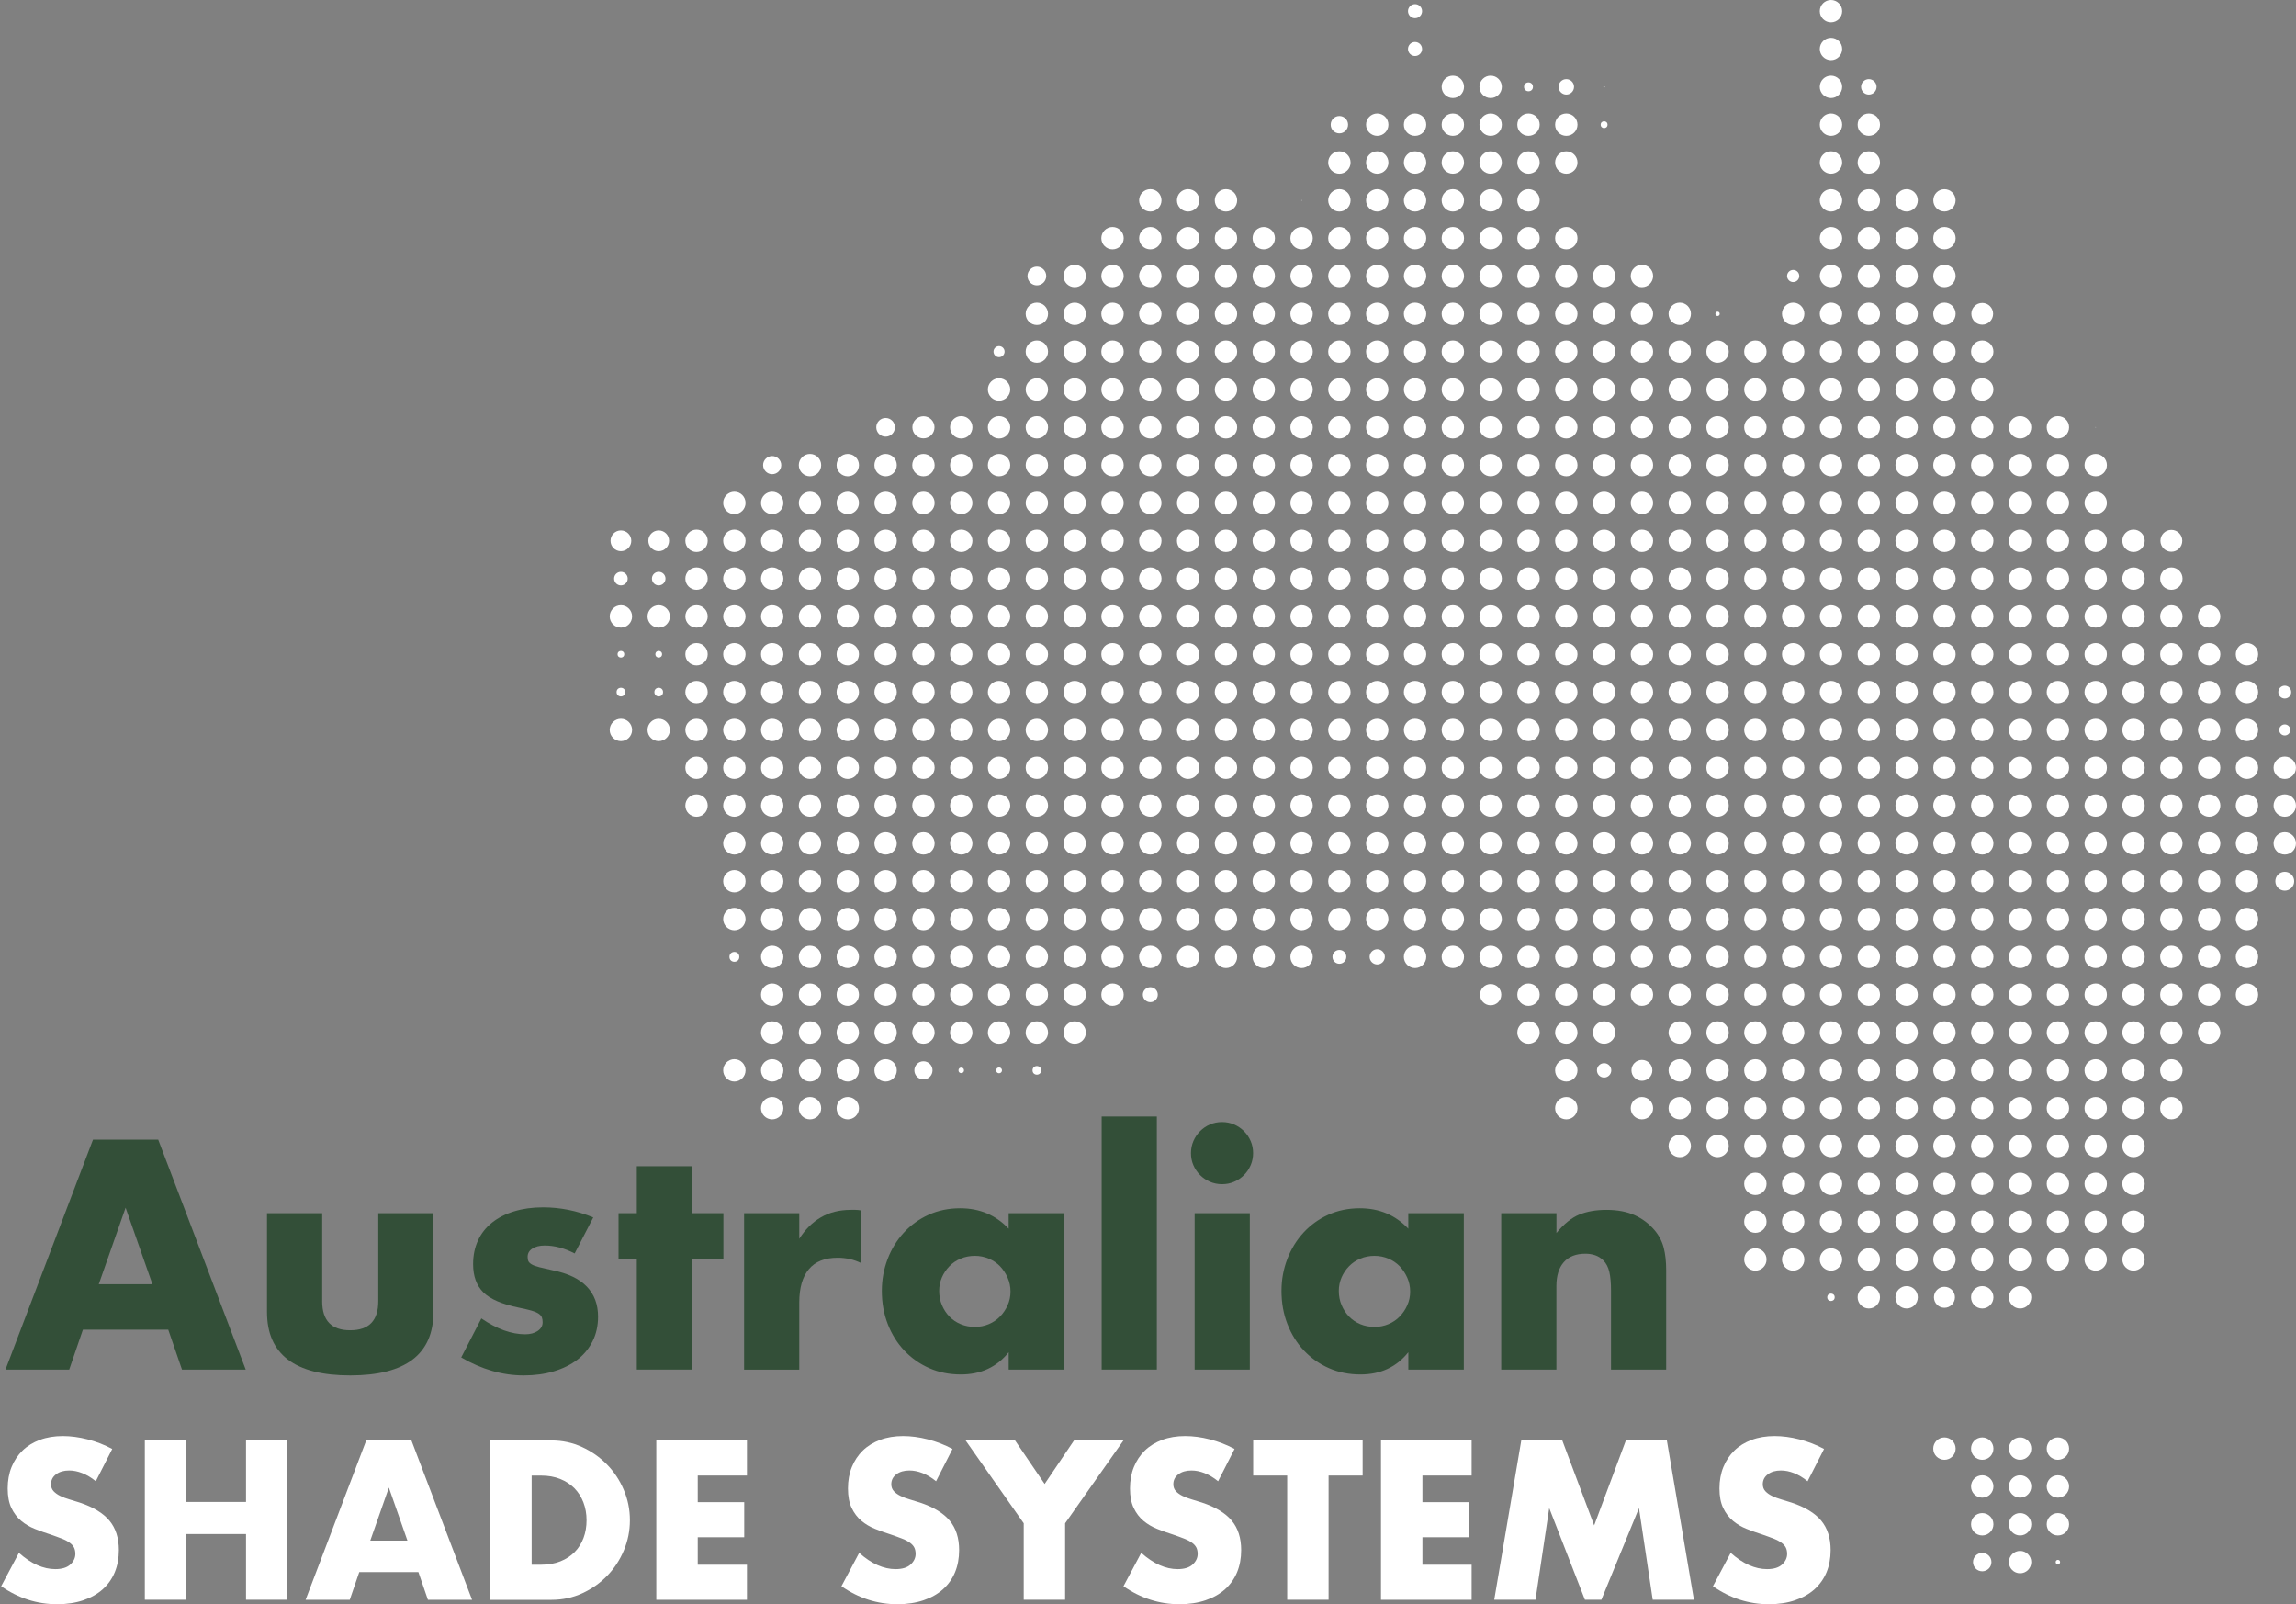 <?xml version="1.0" encoding="UTF-8"?>
<svg id="Layer_1" data-name="Layer 1" xmlns="http://www.w3.org/2000/svg" viewBox="0 0 531.41 371.19">
  <rect x="0" y="0" width="531.41" height="371.19" fill="#808080" stroke="none"/>
  <defs>
    <style>
      .cls-1 {
        fill: #334f38;
      }

      .cls-2 {
        fill: #fff;
      }
    </style>
  </defs>
  <g>
    <circle class="cls-2" cx="327.51" cy="2.59" r="1.63"/>
    <circle class="cls-2" cx="423.78" cy="2.59" r="2.59"/>
    <circle class="cls-2" cx="327.51" cy="11.34" r="1.63"/>
    <circle class="cls-2" cx="423.78" cy="11.34" r="2.59"/>
    <circle class="cls-2" cx="336.26" cy="20.1" r="2.59"/>
    <circle class="cls-2" cx="345.01" cy="20.1" r="2.59"/>
    <circle class="cls-2" cx="353.77" cy="20.1" r="1.03"/>
    <circle class="cls-2" cx="362.52" cy="20.1" r="1.79"/>
    <circle class="cls-2" cx="371.27" cy="20.1" r=".16"/>
    <circle class="cls-2" cx="423.78" cy="20.1" r="2.59"/>
    <circle class="cls-2" cx="432.54" cy="20.1" r="1.79"/>
    <circle class="cls-2" cx="310" cy="28.85" r="2.01"/>
    <circle class="cls-2" cx="318.76" cy="28.85" r="2.59"/>
    <circle class="cls-2" cx="327.51" cy="28.85" r="2.59"/>
    <circle class="cls-2" cx="336.26" cy="28.85" r="2.59"/>
    <circle class="cls-2" cx="345.01" cy="28.85" r="2.59"/>
    <circle class="cls-2" cx="353.77" cy="28.85" r="2.59"/>
    <circle class="cls-2" cx="362.52" cy="28.85" r="2.59"/>
    <circle class="cls-2" cx="371.27" cy="28.85" r=".79"/>
    <circle class="cls-2" cx="423.78" cy="28.85" r="2.59"/>
    <circle class="cls-2" cx="432.54" cy="28.85" r="2.59"/>
    <circle class="cls-2" cx="310" cy="37.6" r="2.59"/>
    <circle class="cls-2" cx="318.76" cy="37.6" r="2.59"/>
    <circle class="cls-2" cx="327.51" cy="37.6" r="2.59"/>
    <circle class="cls-2" cx="336.26" cy="37.6" r="2.59"/>
    <circle class="cls-2" cx="345.01" cy="37.6" r="2.59"/>
    <circle class="cls-2" cx="353.77" cy="37.6" r="2.59"/>
    <circle class="cls-2" cx="362.52" cy="37.6" r="2.59"/>
    <circle class="cls-2" cx="423.78" cy="37.6" r="2.59"/>
    <circle class="cls-2" cx="432.54" cy="37.6" r="2.59"/>
    <circle class="cls-2" cx="266.24" cy="46.35" r="2.59"/>
    <circle class="cls-2" cx="274.99" cy="46.35" r="2.59"/>
    <circle class="cls-2" cx="283.75" cy="46.35" r="2.59"/>
    <path class="cls-2" d="M292.5,46.37s.01,0,.01-.01,0-.01-.01-.01-.01,0-.01.01,0,.01.01.01Z"/>
    <circle class="cls-2" cx="301.25" cy="46.35" r=".07"/>
    <circle class="cls-2" cx="310" cy="46.35" r="2.59"/>
    <circle class="cls-2" cx="318.76" cy="46.35" r="2.59"/>
    <circle class="cls-2" cx="327.51" cy="46.35" r="2.59"/>
    <circle class="cls-2" cx="336.26" cy="46.35" r="2.59"/>
    <circle class="cls-2" cx="345.01" cy="46.35" r="2.59"/>
    <circle class="cls-2" cx="353.77" cy="46.35" r="2.59"/>
    <circle class="cls-2" cx="423.78" cy="46.35" r="2.59"/>
    <circle class="cls-2" cx="432.54" cy="46.35" r="2.59"/>
    <circle class="cls-2" cx="441.29" cy="46.35" r="2.59"/>
    <circle class="cls-2" cx="450.04" cy="46.35" r="2.58"/>
    <circle class="cls-2" cx="257.49" cy="55.11" r="2.59"/>
    <circle class="cls-2" cx="266.24" cy="55.11" r="2.59"/>
    <circle class="cls-2" cx="274.99" cy="55.11" r="2.59"/>
    <circle class="cls-2" cx="283.75" cy="55.11" r="2.59"/>
    <circle class="cls-2" cx="292.5" cy="55.11" r="2.59"/>
    <circle class="cls-2" cx="301.25" cy="55.11" r="2.59"/>
    <circle class="cls-2" cx="310" cy="55.11" r="2.59"/>
    <circle class="cls-2" cx="318.76" cy="55.11" r="2.59"/>
    <circle class="cls-2" cx="327.51" cy="55.11" r="2.59"/>
    <circle class="cls-2" cx="336.26" cy="55.11" r="2.59"/>
    <circle class="cls-2" cx="345.01" cy="55.11" r="2.59"/>
    <circle class="cls-2" cx="353.77" cy="55.11" r="2.59"/>
    <circle class="cls-2" cx="362.52" cy="55.11" r="2.59"/>
    <circle class="cls-2" cx="423.78" cy="55.11" r="2.59"/>
    <circle class="cls-2" cx="432.54" cy="55.11" r="2.59"/>
    <circle class="cls-2" cx="441.29" cy="55.11" r="2.59"/>
    <circle class="cls-2" cx="450.04" cy="55.11" r="2.59"/>
    <circle class="cls-2" cx="239.98" cy="63.86" r="2.17"/>
    <circle class="cls-2" cx="248.74" cy="63.86" r="2.59"/>
    <circle class="cls-2" cx="257.49" cy="63.86" r="2.59"/>
    <circle class="cls-2" cx="266.24" cy="63.86" r="2.59"/>
    <circle class="cls-2" cx="274.99" cy="63.86" r="2.59"/>
    <circle class="cls-2" cx="283.75" cy="63.86" r="2.59"/>
    <circle class="cls-2" cx="292.5" cy="63.86" r="2.59"/>
    <circle class="cls-2" cx="301.25" cy="63.86" r="2.59"/>
    <circle class="cls-2" cx="310" cy="63.86" r="2.59"/>
    <circle class="cls-2" cx="318.76" cy="63.86" r="2.59"/>
    <circle class="cls-2" cx="327.51" cy="63.86" r="2.59"/>
    <circle class="cls-2" cx="336.26" cy="63.86" r="2.59"/>
    <circle class="cls-2" cx="345.01" cy="63.86" r="2.59"/>
    <circle class="cls-2" cx="353.77" cy="63.86" r="2.59"/>
    <circle class="cls-2" cx="362.52" cy="63.86" r="2.59"/>
    <circle class="cls-2" cx="371.27" cy="63.86" r="2.59"/>
    <circle class="cls-2" cx="380.02" cy="63.86" r="2.59"/>
    <circle class="cls-2" cx="415.03" cy="63.86" r="1.41"/>
    <circle class="cls-2" cx="423.78" cy="63.86" r="2.59"/>
    <circle class="cls-2" cx="432.54" cy="63.86" r="2.59"/>
    <circle class="cls-2" cx="441.29" cy="63.86" r="2.59"/>
    <circle class="cls-2" cx="450.04" cy="63.86" r="2.59"/>
    <circle class="cls-2" cx="239.98" cy="72.61" r="2.59"/>
    <circle class="cls-2" cx="248.74" cy="72.61" r="2.59"/>
    <circle class="cls-2" cx="257.49" cy="72.61" r="2.59"/>
    <circle class="cls-2" cx="266.24" cy="72.61" r="2.59"/>
    <circle class="cls-2" cx="274.99" cy="72.61" r="2.59"/>
    <circle class="cls-2" cx="283.75" cy="72.61" r="2.59"/>
    <circle class="cls-2" cx="292.5" cy="72.61" r="2.59"/>
    <circle class="cls-2" cx="301.25" cy="72.61" r="2.59"/>
    <circle class="cls-2" cx="310" cy="72.61" r="2.59"/>
    <circle class="cls-2" cx="318.76" cy="72.61" r="2.59"/>
    <circle class="cls-2" cx="327.51" cy="72.61" r="2.59"/>
    <circle class="cls-2" cx="336.26" cy="72.61" r="2.59"/>
    <circle class="cls-2" cx="345.01" cy="72.61" r="2.59"/>
    <circle class="cls-2" cx="353.77" cy="72.61" r="2.59"/>
    <circle class="cls-2" cx="362.52" cy="72.61" r="2.59"/>
    <circle class="cls-2" cx="371.27" cy="72.61" r="2.59"/>
    <circle class="cls-2" cx="380.02" cy="72.61" r="2.59"/>
    <circle class="cls-2" cx="388.78" cy="72.61" r="2.59"/>
    <circle class="cls-2" cx="397.53" cy="72.61" r=".5"/>
    <circle class="cls-2" cx="415.03" cy="72.61" r="2.59"/>
    <circle class="cls-2" cx="423.78" cy="72.61" r="2.59"/>
    <circle class="cls-2" cx="432.54" cy="72.61" r="2.59"/>
    <circle class="cls-2" cx="441.29" cy="72.61" r="2.59"/>
    <circle class="cls-2" cx="450.04" cy="72.61" r="2.59"/>
    <circle class="cls-2" cx="458.79" cy="72.61" r="2.52"/>
    <circle class="cls-2" cx="231.23" cy="81.36" r="1.28"/>
    <circle class="cls-2" cx="239.98" cy="81.36" r="2.59"/>
    <circle class="cls-2" cx="248.74" cy="81.36" r="2.59"/>
    <circle class="cls-2" cx="257.49" cy="81.36" r="2.59"/>
    <circle class="cls-2" cx="266.24" cy="81.36" r="2.59"/>
    <circle class="cls-2" cx="274.99" cy="81.36" r="2.59"/>
    <circle class="cls-2" cx="283.75" cy="81.36" r="2.59"/>
    <circle class="cls-2" cx="292.5" cy="81.36" r="2.59"/>
    <circle class="cls-2" cx="301.25" cy="81.36" r="2.59"/>
    <circle class="cls-2" cx="310" cy="81.36" r="2.59"/>
    <circle class="cls-2" cx="318.76" cy="81.36" r="2.59"/>
    <circle class="cls-2" cx="327.51" cy="81.36" r="2.59"/>
    <circle class="cls-2" cx="336.26" cy="81.36" r="2.59"/>
    <circle class="cls-2" cx="345.01" cy="81.36" r="2.59"/>
    <circle class="cls-2" cx="353.77" cy="81.36" r="2.59"/>
    <circle class="cls-2" cx="362.52" cy="81.36" r="2.59"/>
    <circle class="cls-2" cx="371.27" cy="81.36" r="2.59"/>
    <circle class="cls-2" cx="380.02" cy="81.36" r="2.59"/>
    <circle class="cls-2" cx="388.78" cy="81.36" r="2.59"/>
    <circle class="cls-2" cx="397.53" cy="81.36" r="2.59"/>
    <circle class="cls-2" cx="406.28" cy="81.36" r="2.59"/>
    <circle class="cls-2" cx="415.03" cy="81.36" r="2.59"/>
    <circle class="cls-2" cx="423.78" cy="81.36" r="2.59"/>
    <circle class="cls-2" cx="432.54" cy="81.36" r="2.59"/>
    <circle class="cls-2" cx="441.29" cy="81.36" r="2.59"/>
    <circle class="cls-2" cx="450.04" cy="81.36" r="2.59"/>
    <circle class="cls-2" cx="458.79" cy="81.36" r="2.59"/>
    <circle class="cls-2" cx="231.23" cy="90.12" r="2.59"/>
    <circle class="cls-2" cx="239.98" cy="90.12" r="2.59"/>
    <circle class="cls-2" cx="248.74" cy="90.12" r="2.59"/>
    <circle class="cls-2" cx="257.49" cy="90.12" r="2.59"/>
    <circle class="cls-2" cx="266.24" cy="90.12" r="2.59"/>
    <circle class="cls-2" cx="274.99" cy="90.12" r="2.59"/>
    <circle class="cls-2" cx="283.75" cy="90.12" r="2.59"/>
    <circle class="cls-2" cx="292.5" cy="90.12" r="2.59"/>
    <circle class="cls-2" cx="301.25" cy="90.12" r="2.59"/>
    <circle class="cls-2" cx="310" cy="90.12" r="2.59"/>
    <circle class="cls-2" cx="318.76" cy="90.12" r="2.59"/>
    <circle class="cls-2" cx="327.51" cy="90.12" r="2.59"/>
    <circle class="cls-2" cx="336.26" cy="90.12" r="2.59"/>
    <circle class="cls-2" cx="345.01" cy="90.12" r="2.59"/>
    <circle class="cls-2" cx="353.77" cy="90.12" r="2.59"/>
    <circle class="cls-2" cx="362.52" cy="90.12" r="2.59"/>
    <circle class="cls-2" cx="371.27" cy="90.12" r="2.59"/>
    <circle class="cls-2" cx="380.02" cy="90.12" r="2.59"/>
    <circle class="cls-2" cx="388.78" cy="90.12" r="2.59"/>
    <circle class="cls-2" cx="397.53" cy="90.12" r="2.59"/>
    <circle class="cls-2" cx="406.28" cy="90.12" r="2.59"/>
    <circle class="cls-2" cx="415.03" cy="90.12" r="2.59"/>
    <circle class="cls-2" cx="423.78" cy="90.12" r="2.59"/>
    <circle class="cls-2" cx="432.54" cy="90.12" r="2.59"/>
    <circle class="cls-2" cx="441.29" cy="90.12" r="2.59"/>
    <circle class="cls-2" cx="450.04" cy="90.12" r="2.59"/>
    <circle class="cls-2" cx="458.79" cy="90.12" r="2.59"/>
    <circle class="cls-2" cx="467.55" cy="90.12" r=".01"/>
    <circle class="cls-2" cx="204.97" cy="98.87" r="2.16"/>
    <circle class="cls-2" cx="213.73" cy="98.87" r="2.56"/>
    <circle class="cls-2" cx="222.48" cy="98.87" r="2.59"/>
    <circle class="cls-2" cx="231.23" cy="98.87" r="2.59"/>
    <circle class="cls-2" cx="239.98" cy="98.87" r="2.59"/>
    <circle class="cls-2" cx="248.74" cy="98.87" r="2.59"/>
    <circle class="cls-2" cx="257.49" cy="98.87" r="2.59"/>
    <circle class="cls-2" cx="266.24" cy="98.87" r="2.59"/>
    <circle class="cls-2" cx="274.99" cy="98.87" r="2.59"/>
    <circle class="cls-2" cx="283.75" cy="98.87" r="2.59"/>
    <circle class="cls-2" cx="292.5" cy="98.87" r="2.59"/>
    <circle class="cls-2" cx="301.25" cy="98.87" r="2.59"/>
    <circle class="cls-2" cx="310" cy="98.87" r="2.59"/>
    <circle class="cls-2" cx="318.76" cy="98.87" r="2.59"/>
    <circle class="cls-2" cx="327.51" cy="98.87" r="2.59"/>
    <circle class="cls-2" cx="336.26" cy="98.87" r="2.59"/>
    <circle class="cls-2" cx="345.01" cy="98.87" r="2.59"/>
    <circle class="cls-2" cx="353.77" cy="98.87" r="2.59"/>
    <circle class="cls-2" cx="362.52" cy="98.87" r="2.59"/>
    <circle class="cls-2" cx="371.27" cy="98.87" r="2.59"/>
    <circle class="cls-2" cx="380.02" cy="98.87" r="2.59"/>
    <circle class="cls-2" cx="388.78" cy="98.87" r="2.59"/>
    <circle class="cls-2" cx="397.53" cy="98.87" r="2.59"/>
    <circle class="cls-2" cx="406.28" cy="98.87" r="2.59"/>
    <circle class="cls-2" cx="415.03" cy="98.87" r="2.59"/>
    <circle class="cls-2" cx="423.78" cy="98.87" r="2.59"/>
    <circle class="cls-2" cx="432.54" cy="98.87" r="2.59"/>
    <circle class="cls-2" cx="441.29" cy="98.87" r="2.59"/>
    <circle class="cls-2" cx="450.04" cy="98.87" r="2.59"/>
    <circle class="cls-2" cx="458.79" cy="98.87" r="2.59"/>
    <circle class="cls-2" cx="467.55" cy="98.87" r="2.59"/>
    <circle class="cls-2" cx="476.3" cy="98.87" r="2.59"/>
    <circle class="cls-2" cx="485.05" cy="98.87" r=".06"/>
    <circle class="cls-2" cx="178.72" cy="107.62" r="2.1"/>
    <circle class="cls-2" cx="187.47" cy="107.62" r="2.59"/>
    <circle class="cls-2" cx="196.22" cy="107.62" r="2.59"/>
    <circle class="cls-2" cx="204.97" cy="107.62" r="2.59"/>
    <circle class="cls-2" cx="213.73" cy="107.62" r="2.59"/>
    <circle class="cls-2" cx="222.48" cy="107.62" r="2.59"/>
    <circle class="cls-2" cx="231.23" cy="107.62" r="2.59"/>
    <circle class="cls-2" cx="239.98" cy="107.62" r="2.59"/>
    <circle class="cls-2" cx="248.74" cy="107.62" r="2.59"/>
    <circle class="cls-2" cx="257.49" cy="107.62" r="2.59"/>
    <circle class="cls-2" cx="266.24" cy="107.62" r="2.59"/>
    <circle class="cls-2" cx="274.99" cy="107.62" r="2.59"/>
    <circle class="cls-2" cx="283.75" cy="107.62" r="2.59"/>
    <circle class="cls-2" cx="292.5" cy="107.62" r="2.59"/>
    <circle class="cls-2" cx="301.25" cy="107.62" r="2.59"/>
    <circle class="cls-2" cx="310" cy="107.62" r="2.59"/>
    <circle class="cls-2" cx="318.76" cy="107.62" r="2.59"/>
    <circle class="cls-2" cx="327.51" cy="107.62" r="2.59"/>
    <circle class="cls-2" cx="336.26" cy="107.62" r="2.59"/>
    <circle class="cls-2" cx="345.01" cy="107.62" r="2.59"/>
    <circle class="cls-2" cx="353.77" cy="107.62" r="2.59"/>
    <circle class="cls-2" cx="362.52" cy="107.62" r="2.59"/>
    <circle class="cls-2" cx="371.27" cy="107.62" r="2.59"/>
    <circle class="cls-2" cx="380.02" cy="107.62" r="2.59"/>
    <circle class="cls-2" cx="388.78" cy="107.62" r="2.59"/>
    <circle class="cls-2" cx="397.53" cy="107.62" r="2.59"/>
    <circle class="cls-2" cx="406.28" cy="107.62" r="2.59"/>
    <circle class="cls-2" cx="415.03" cy="107.62" r="2.59"/>
    <circle class="cls-2" cx="423.78" cy="107.62" r="2.59"/>
    <circle class="cls-2" cx="432.54" cy="107.62" r="2.59"/>
    <circle class="cls-2" cx="441.29" cy="107.62" r="2.59"/>
    <circle class="cls-2" cx="450.04" cy="107.62" r="2.59"/>
    <circle class="cls-2" cx="458.79" cy="107.62" r="2.59"/>
    <circle class="cls-2" cx="467.55" cy="107.62" r="2.59"/>
    <circle class="cls-2" cx="476.3" cy="107.62" r="2.59"/>
    <circle class="cls-2" cx="485.05" cy="107.62" r="2.59"/>
    <circle class="cls-2" cx="169.97" cy="116.37" r="2.59"/>
    <circle class="cls-2" cx="178.72" cy="116.37" r="2.59"/>
    <circle class="cls-2" cx="187.47" cy="116.37" r="2.59"/>
    <circle class="cls-2" cx="196.22" cy="116.37" r="2.59"/>
    <circle class="cls-2" cx="204.97" cy="116.37" r="2.59"/>
    <circle class="cls-2" cx="213.73" cy="116.37" r="2.59"/>
    <circle class="cls-2" cx="222.48" cy="116.37" r="2.59"/>
    <circle class="cls-2" cx="231.23" cy="116.37" r="2.59"/>
    <circle class="cls-2" cx="239.98" cy="116.37" r="2.59"/>
    <circle class="cls-2" cx="248.74" cy="116.37" r="2.59"/>
    <circle class="cls-2" cx="257.49" cy="116.37" r="2.59"/>
    <circle class="cls-2" cx="266.24" cy="116.37" r="2.59"/>
    <circle class="cls-2" cx="274.99" cy="116.37" r="2.59"/>
    <circle class="cls-2" cx="283.75" cy="116.37" r="2.59"/>
    <circle class="cls-2" cx="292.5" cy="116.37" r="2.59"/>
    <circle class="cls-2" cx="301.25" cy="116.37" r="2.59"/>
    <circle class="cls-2" cx="310" cy="116.37" r="2.59"/>
    <circle class="cls-2" cx="318.76" cy="116.37" r="2.59"/>
    <circle class="cls-2" cx="327.51" cy="116.37" r="2.59"/>
    <circle class="cls-2" cx="336.26" cy="116.37" r="2.59"/>
    <circle class="cls-2" cx="345.01" cy="116.37" r="2.59"/>
    <circle class="cls-2" cx="353.77" cy="116.37" r="2.59"/>
    <circle class="cls-2" cx="362.52" cy="116.37" r="2.59"/>
    <circle class="cls-2" cx="371.27" cy="116.37" r="2.59"/>
    <circle class="cls-2" cx="380.02" cy="116.37" r="2.59"/>
    <circle class="cls-2" cx="388.78" cy="116.37" r="2.59"/>
    <circle class="cls-2" cx="397.53" cy="116.37" r="2.59"/>
    <circle class="cls-2" cx="406.28" cy="116.37" r="2.59"/>
    <circle class="cls-2" cx="415.03" cy="116.37" r="2.59"/>
    <circle class="cls-2" cx="423.78" cy="116.37" r="2.59"/>
    <circle class="cls-2" cx="432.54" cy="116.37" r="2.59"/>
    <circle class="cls-2" cx="441.29" cy="116.37" r="2.59"/>
    <circle class="cls-2" cx="450.04" cy="116.37" r="2.59"/>
    <circle class="cls-2" cx="458.79" cy="116.37" r="2.59"/>
    <circle class="cls-2" cx="467.55" cy="116.37" r="2.59"/>
    <circle class="cls-2" cx="476.3" cy="116.37" r="2.59"/>
    <circle class="cls-2" cx="485.05" cy="116.37" r="2.59"/>
    <circle class="cls-2" cx="143.71" cy="125.13" r="2.4"/>
    <circle class="cls-2" cx="152.46" cy="125.13" r="2.4"/>
    <circle class="cls-2" cx="161.21" cy="125.13" r="2.59"/>
    <circle class="cls-2" cx="169.97" cy="125.13" r="2.59"/>
    <circle class="cls-2" cx="178.72" cy="125.13" r="2.59"/>
    <circle class="cls-2" cx="187.47" cy="125.13" r="2.59"/>
    <circle class="cls-2" cx="196.22" cy="125.13" r="2.59"/>
    <circle class="cls-2" cx="204.97" cy="125.13" r="2.59"/>
    <circle class="cls-2" cx="213.73" cy="125.13" r="2.59"/>
    <circle class="cls-2" cx="222.48" cy="125.13" r="2.59"/>
    <circle class="cls-2" cx="231.23" cy="125.13" r="2.59"/>
    <circle class="cls-2" cx="239.98" cy="125.13" r="2.59"/>
    <circle class="cls-2" cx="248.74" cy="125.13" r="2.59"/>
    <circle class="cls-2" cx="257.49" cy="125.13" r="2.59"/>
    <circle class="cls-2" cx="266.24" cy="125.13" r="2.59"/>
    <circle class="cls-2" cx="274.99" cy="125.13" r="2.59"/>
    <circle class="cls-2" cx="283.75" cy="125.13" r="2.59"/>
    <circle class="cls-2" cx="292.5" cy="125.13" r="2.59"/>
    <circle class="cls-2" cx="301.25" cy="125.13" r="2.59"/>
    <circle class="cls-2" cx="310" cy="125.13" r="2.59"/>
    <circle class="cls-2" cx="318.76" cy="125.13" r="2.59"/>
    <circle class="cls-2" cx="327.51" cy="125.13" r="2.59"/>
    <circle class="cls-2" cx="336.26" cy="125.13" r="2.59"/>
    <circle class="cls-2" cx="345.01" cy="125.13" r="2.59"/>
    <circle class="cls-2" cx="353.77" cy="125.13" r="2.59"/>
    <circle class="cls-2" cx="362.52" cy="125.13" r="2.59"/>
    <circle class="cls-2" cx="371.27" cy="125.13" r="2.59"/>
    <circle class="cls-2" cx="380.02" cy="125.13" r="2.59"/>
    <circle class="cls-2" cx="388.78" cy="125.13" r="2.59"/>
    <circle class="cls-2" cx="397.53" cy="125.13" r="2.59"/>
    <circle class="cls-2" cx="406.28" cy="125.13" r="2.59"/>
    <circle class="cls-2" cx="415.03" cy="125.13" r="2.59"/>
    <circle class="cls-2" cx="423.78" cy="125.13" r="2.59"/>
    <circle class="cls-2" cx="432.54" cy="125.13" r="2.59"/>
    <circle class="cls-2" cx="441.29" cy="125.13" r="2.59"/>
    <circle class="cls-2" cx="450.04" cy="125.13" r="2.59"/>
    <circle class="cls-2" cx="458.79" cy="125.13" r="2.59"/>
    <circle class="cls-2" cx="467.55" cy="125.13" r="2.59"/>
    <circle class="cls-2" cx="476.3" cy="125.13" r="2.59"/>
    <circle class="cls-2" cx="485.05" cy="125.13" r="2.59"/>
    <circle class="cls-2" cx="493.8" cy="125.13" r="2.59"/>
    <circle class="cls-2" cx="502.56" cy="125.13" r="2.53"/>
    <circle class="cls-2" cx="143.71" cy="133.88" r="1.57"/>
    <circle class="cls-2" cx="152.46" cy="133.88" r="1.57"/>
    <circle class="cls-2" cx="161.21" cy="133.88" r="2.59"/>
    <circle class="cls-2" cx="169.97" cy="133.88" r="2.59"/>
    <circle class="cls-2" cx="178.72" cy="133.88" r="2.59"/>
    <circle class="cls-2" cx="187.47" cy="133.88" r="2.59"/>
    <circle class="cls-2" cx="196.22" cy="133.88" r="2.59"/>
    <circle class="cls-2" cx="204.97" cy="133.88" r="2.59"/>
    <circle class="cls-2" cx="213.73" cy="133.88" r="2.59"/>
    <circle class="cls-2" cx="222.48" cy="133.88" r="2.59"/>
    <circle class="cls-2" cx="231.23" cy="133.88" r="2.59"/>
    <circle class="cls-2" cx="239.98" cy="133.88" r="2.59"/>
    <circle class="cls-2" cx="248.74" cy="133.88" r="2.59"/>
    <circle class="cls-2" cx="257.49" cy="133.88" r="2.59"/>
    <circle class="cls-2" cx="266.24" cy="133.88" r="2.59"/>
    <circle class="cls-2" cx="274.99" cy="133.88" r="2.59"/>
    <circle class="cls-2" cx="283.75" cy="133.88" r="2.59"/>
    <circle class="cls-2" cx="292.5" cy="133.88" r="2.59"/>
    <circle class="cls-2" cx="301.25" cy="133.88" r="2.59"/>
    <circle class="cls-2" cx="310" cy="133.88" r="2.59"/>
    <circle class="cls-2" cx="318.76" cy="133.88" r="2.59"/>
    <circle class="cls-2" cx="327.51" cy="133.88" r="2.59"/>
    <circle class="cls-2" cx="336.26" cy="133.88" r="2.59"/>
    <circle class="cls-2" cx="345.01" cy="133.88" r="2.59"/>
    <circle class="cls-2" cx="353.77" cy="133.88" r="2.59"/>
    <circle class="cls-2" cx="362.52" cy="133.88" r="2.59"/>
    <circle class="cls-2" cx="371.27" cy="133.88" r="2.59"/>
    <circle class="cls-2" cx="380.02" cy="133.88" r="2.59"/>
    <circle class="cls-2" cx="388.78" cy="133.88" r="2.59"/>
    <circle class="cls-2" cx="397.53" cy="133.88" r="2.59"/>
    <circle class="cls-2" cx="406.28" cy="133.88" r="2.59"/>
    <circle class="cls-2" cx="415.03" cy="133.88" r="2.59"/>
    <circle class="cls-2" cx="423.78" cy="133.88" r="2.59"/>
    <circle class="cls-2" cx="432.54" cy="133.88" r="2.59"/>
    <circle class="cls-2" cx="441.29" cy="133.88" r="2.59"/>
    <circle class="cls-2" cx="450.04" cy="133.88" r="2.59"/>
    <circle class="cls-2" cx="458.79" cy="133.88" r="2.59"/>
    <circle class="cls-2" cx="467.55" cy="133.88" r="2.59"/>
    <circle class="cls-2" cx="476.3" cy="133.88" r="2.59"/>
    <circle class="cls-2" cx="485.05" cy="133.88" r="2.59"/>
    <circle class="cls-2" cx="493.8" cy="133.88" r="2.59"/>
    <circle class="cls-2" cx="502.56" cy="133.88" r="2.59"/>
    <circle class="cls-2" cx="143.71" cy="142.63" r="2.59"/>
    <circle class="cls-2" cx="152.46" cy="142.63" r="2.59"/>
    <circle class="cls-2" cx="161.21" cy="142.63" r="2.59"/>
    <circle class="cls-2" cx="169.97" cy="142.63" r="2.59"/>
    <circle class="cls-2" cx="178.72" cy="142.63" r="2.59"/>
    <circle class="cls-2" cx="187.47" cy="142.63" r="2.59"/>
    <circle class="cls-2" cx="196.22" cy="142.63" r="2.59"/>
    <circle class="cls-2" cx="204.97" cy="142.63" r="2.59"/>
    <circle class="cls-2" cx="213.73" cy="142.63" r="2.59"/>
    <circle class="cls-2" cx="222.48" cy="142.63" r="2.59"/>
    <circle class="cls-2" cx="231.23" cy="142.63" r="2.59"/>
    <circle class="cls-2" cx="239.98" cy="142.63" r="2.59"/>
    <circle class="cls-2" cx="248.74" cy="142.63" r="2.59"/>
    <circle class="cls-2" cx="257.49" cy="142.63" r="2.59"/>
    <circle class="cls-2" cx="266.24" cy="142.63" r="2.59"/>
    <circle class="cls-2" cx="274.99" cy="142.63" r="2.59"/>
    <circle class="cls-2" cx="283.75" cy="142.63" r="2.59"/>
    <circle class="cls-2" cx="292.5" cy="142.63" r="2.59"/>
    <circle class="cls-2" cx="301.25" cy="142.63" r="2.59"/>
    <circle class="cls-2" cx="310" cy="142.63" r="2.59"/>
    <circle class="cls-2" cx="318.76" cy="142.63" r="2.59"/>
    <circle class="cls-2" cx="327.51" cy="142.63" r="2.59"/>
    <circle class="cls-2" cx="336.26" cy="142.63" r="2.59"/>
    <circle class="cls-2" cx="345.01" cy="142.63" r="2.59"/>
    <circle class="cls-2" cx="353.77" cy="142.63" r="2.59"/>
    <circle class="cls-2" cx="362.52" cy="142.63" r="2.59"/>
    <circle class="cls-2" cx="371.27" cy="142.63" r="2.59"/>
    <circle class="cls-2" cx="380.02" cy="142.63" r="2.59"/>
    <circle class="cls-2" cx="388.78" cy="142.63" r="2.59"/>
    <circle class="cls-2" cx="397.53" cy="142.63" r="2.59"/>
    <circle class="cls-2" cx="406.28" cy="142.63" r="2.59"/>
    <circle class="cls-2" cx="415.03" cy="142.63" r="2.59"/>
    <circle class="cls-2" cx="423.78" cy="142.63" r="2.59"/>
    <circle class="cls-2" cx="432.54" cy="142.63" r="2.59"/>
    <circle class="cls-2" cx="441.29" cy="142.63" r="2.59"/>
    <circle class="cls-2" cx="450.04" cy="142.63" r="2.59"/>
    <circle class="cls-2" cx="458.79" cy="142.63" r="2.59"/>
    <circle class="cls-2" cx="467.55" cy="142.63" r="2.59"/>
    <circle class="cls-2" cx="476.3" cy="142.63" r="2.59"/>
    <circle class="cls-2" cx="485.05" cy="142.63" r="2.59"/>
    <circle class="cls-2" cx="493.8" cy="142.63" r="2.59"/>
    <circle class="cls-2" cx="502.56" cy="142.63" r="2.59"/>
    <circle class="cls-2" cx="511.31" cy="142.63" r="2.59"/>
    <circle class="cls-2" cx="143.71" cy="151.38" r=".77"/>
    <circle class="cls-2" cx="152.46" cy="151.38" r=".77"/>
    <circle class="cls-2" cx="161.21" cy="151.38" r="2.59"/>
    <circle class="cls-2" cx="169.97" cy="151.38" r="2.59"/>
    <circle class="cls-2" cx="178.72" cy="151.38" r="2.59"/>
    <circle class="cls-2" cx="187.47" cy="151.38" r="2.59"/>
    <circle class="cls-2" cx="196.22" cy="151.38" r="2.59"/>
    <circle class="cls-2" cx="204.97" cy="151.38" r="2.59"/>
    <circle class="cls-2" cx="213.73" cy="151.38" r="2.59"/>
    <circle class="cls-2" cx="222.48" cy="151.38" r="2.59"/>
    <circle class="cls-2" cx="231.23" cy="151.38" r="2.59"/>
    <circle class="cls-2" cx="239.98" cy="151.38" r="2.59"/>
    <circle class="cls-2" cx="248.74" cy="151.38" r="2.59"/>
    <circle class="cls-2" cx="257.49" cy="151.38" r="2.59"/>
    <circle class="cls-2" cx="266.24" cy="151.38" r="2.59"/>
    <circle class="cls-2" cx="274.99" cy="151.38" r="2.59"/>
    <circle class="cls-2" cx="283.75" cy="151.38" r="2.59"/>
    <circle class="cls-2" cx="292.5" cy="151.38" r="2.59"/>
    <circle class="cls-2" cx="301.25" cy="151.38" r="2.59"/>
    <circle class="cls-2" cx="310" cy="151.38" r="2.59"/>
    <circle class="cls-2" cx="318.76" cy="151.38" r="2.59"/>
    <circle class="cls-2" cx="327.51" cy="151.38" r="2.59"/>
    <circle class="cls-2" cx="336.26" cy="151.38" r="2.59"/>
    <circle class="cls-2" cx="345.01" cy="151.38" r="2.59"/>
    <circle class="cls-2" cx="353.77" cy="151.38" r="2.59"/>
    <circle class="cls-2" cx="362.52" cy="151.38" r="2.59"/>
    <circle class="cls-2" cx="371.27" cy="151.38" r="2.59"/>
    <circle class="cls-2" cx="380.02" cy="151.38" r="2.59"/>
    <circle class="cls-2" cx="388.78" cy="151.38" r="2.59"/>
    <circle class="cls-2" cx="397.53" cy="151.38" r="2.59"/>
    <circle class="cls-2" cx="406.28" cy="151.38" r="2.59"/>
    <circle class="cls-2" cx="415.03" cy="151.38" r="2.59"/>
    <circle class="cls-2" cx="423.78" cy="151.38" r="2.59"/>
    <circle class="cls-2" cx="432.54" cy="151.38" r="2.59"/>
    <circle class="cls-2" cx="441.29" cy="151.38" r="2.59"/>
    <circle class="cls-2" cx="450.04" cy="151.38" r="2.59"/>
    <circle class="cls-2" cx="458.79" cy="151.38" r="2.59"/>
    <circle class="cls-2" cx="467.55" cy="151.38" r="2.59"/>
    <circle class="cls-2" cx="476.3" cy="151.38" r="2.59"/>
    <circle class="cls-2" cx="485.05" cy="151.38" r="2.59"/>
    <circle class="cls-2" cx="493.8" cy="151.38" r="2.59"/>
    <circle class="cls-2" cx="502.56" cy="151.38" r="2.59"/>
    <circle class="cls-2" cx="511.31" cy="151.38" r="2.59"/>
    <circle class="cls-2" cx="520.06" cy="151.38" r="2.59"/>
    <circle class="cls-2" cx="143.71" cy="160.14" r="1"/>
    <circle class="cls-2" cx="152.46" cy="160.14" r="1"/>
    <circle class="cls-2" cx="161.21" cy="160.14" r="2.59"/>
    <circle class="cls-2" cx="169.97" cy="160.14" r="2.59"/>
    <circle class="cls-2" cx="178.72" cy="160.14" r="2.59"/>
    <circle class="cls-2" cx="187.47" cy="160.14" r="2.59"/>
    <circle class="cls-2" cx="196.22" cy="160.14" r="2.59"/>
    <circle class="cls-2" cx="204.97" cy="160.14" r="2.59"/>
    <circle class="cls-2" cx="213.73" cy="160.14" r="2.59"/>
    <circle class="cls-2" cx="222.48" cy="160.14" r="2.59"/>
    <circle class="cls-2" cx="231.23" cy="160.14" r="2.59"/>
    <circle class="cls-2" cx="239.98" cy="160.14" r="2.59"/>
    <circle class="cls-2" cx="248.74" cy="160.14" r="2.59"/>
    <circle class="cls-2" cx="257.49" cy="160.14" r="2.59"/>
    <circle class="cls-2" cx="266.24" cy="160.14" r="2.59"/>
    <circle class="cls-2" cx="274.99" cy="160.14" r="2.59"/>
    <circle class="cls-2" cx="283.75" cy="160.14" r="2.59"/>
    <circle class="cls-2" cx="292.5" cy="160.14" r="2.59"/>
    <circle class="cls-2" cx="301.25" cy="160.14" r="2.59"/>
    <circle class="cls-2" cx="310" cy="160.14" r="2.59"/>
    <circle class="cls-2" cx="318.76" cy="160.14" r="2.59"/>
    <circle class="cls-2" cx="327.51" cy="160.14" r="2.59"/>
    <circle class="cls-2" cx="336.26" cy="160.14" r="2.59"/>
    <circle class="cls-2" cx="345.01" cy="160.14" r="2.59"/>
    <circle class="cls-2" cx="353.77" cy="160.14" r="2.59"/>
    <circle class="cls-2" cx="362.52" cy="160.14" r="2.59"/>
    <circle class="cls-2" cx="371.27" cy="160.14" r="2.59"/>
    <circle class="cls-2" cx="380.02" cy="160.14" r="2.59"/>
    <circle class="cls-2" cx="388.78" cy="160.14" r="2.59"/>
    <circle class="cls-2" cx="397.53" cy="160.14" r="2.59"/>
    <circle class="cls-2" cx="406.28" cy="160.14" r="2.59"/>
    <circle class="cls-2" cx="415.03" cy="160.14" r="2.59"/>
    <circle class="cls-2" cx="423.78" cy="160.14" r="2.59"/>
    <circle class="cls-2" cx="432.54" cy="160.14" r="2.59"/>
    <circle class="cls-2" cx="441.29" cy="160.14" r="2.59"/>
    <circle class="cls-2" cx="450.04" cy="160.14" r="2.59"/>
    <circle class="cls-2" cx="458.79" cy="160.14" r="2.59"/>
    <circle class="cls-2" cx="467.55" cy="160.14" r="2.59"/>
    <circle class="cls-2" cx="476.3" cy="160.14" r="2.59"/>
    <circle class="cls-2" cx="485.05" cy="160.14" r="2.59"/>
    <circle class="cls-2" cx="493.8" cy="160.14" r="2.59"/>
    <circle class="cls-2" cx="502.56" cy="160.14" r="2.59"/>
    <circle class="cls-2" cx="511.31" cy="160.14" r="2.59"/>
    <circle class="cls-2" cx="520.06" cy="160.14" r="2.59"/>
    <circle class="cls-2" cx="528.81" cy="160.14" r="1.49"/>
    <circle class="cls-2" cx="143.71" cy="168.89" r="2.59"/>
    <circle class="cls-2" cx="152.46" cy="168.89" r="2.59"/>
    <circle class="cls-2" cx="161.21" cy="168.89" r="2.59"/>
    <circle class="cls-2" cx="169.97" cy="168.89" r="2.59"/>
    <circle class="cls-2" cx="178.72" cy="168.89" r="2.59"/>
    <circle class="cls-2" cx="187.47" cy="168.89" r="2.59"/>
    <circle class="cls-2" cx="196.22" cy="168.89" r="2.59"/>
    <circle class="cls-2" cx="204.97" cy="168.89" r="2.59"/>
    <circle class="cls-2" cx="213.73" cy="168.89" r="2.59"/>
    <circle class="cls-2" cx="222.48" cy="168.89" r="2.59"/>
    <circle class="cls-2" cx="231.23" cy="168.89" r="2.59"/>
    <circle class="cls-2" cx="239.98" cy="168.89" r="2.59"/>
    <circle class="cls-2" cx="248.74" cy="168.89" r="2.59"/>
    <circle class="cls-2" cx="257.49" cy="168.89" r="2.59"/>
    <circle class="cls-2" cx="266.24" cy="168.89" r="2.59"/>
    <circle class="cls-2" cx="274.99" cy="168.89" r="2.59"/>
    <circle class="cls-2" cx="283.75" cy="168.89" r="2.59"/>
    <circle class="cls-2" cx="292.5" cy="168.89" r="2.59"/>
    <circle class="cls-2" cx="301.25" cy="168.89" r="2.59"/>
    <circle class="cls-2" cx="310" cy="168.89" r="2.59"/>
    <circle class="cls-2" cx="318.76" cy="168.89" r="2.59"/>
    <circle class="cls-2" cx="327.51" cy="168.89" r="2.59"/>
    <circle class="cls-2" cx="336.26" cy="168.89" r="2.59"/>
    <circle class="cls-2" cx="345.01" cy="168.89" r="2.59"/>
    <circle class="cls-2" cx="353.77" cy="168.89" r="2.59"/>
    <circle class="cls-2" cx="362.52" cy="168.89" r="2.59"/>
    <circle class="cls-2" cx="371.27" cy="168.89" r="2.59"/>
    <circle class="cls-2" cx="380.02" cy="168.89" r="2.59"/>
    <circle class="cls-2" cx="388.78" cy="168.89" r="2.59"/>
    <circle class="cls-2" cx="397.53" cy="168.89" r="2.59"/>
    <circle class="cls-2" cx="406.28" cy="168.89" r="2.59"/>
    <circle class="cls-2" cx="415.03" cy="168.89" r="2.59"/>
    <circle class="cls-2" cx="423.78" cy="168.89" r="2.59"/>
    <circle class="cls-2" cx="432.54" cy="168.89" r="2.59"/>
    <circle class="cls-2" cx="441.29" cy="168.89" r="2.59"/>
    <circle class="cls-2" cx="450.04" cy="168.89" r="2.59"/>
    <circle class="cls-2" cx="458.79" cy="168.89" r="2.59"/>
    <circle class="cls-2" cx="467.55" cy="168.89" r="2.59"/>
    <circle class="cls-2" cx="476.3" cy="168.89" r="2.59"/>
    <circle class="cls-2" cx="485.05" cy="168.89" r="2.59"/>
    <circle class="cls-2" cx="493.8" cy="168.89" r="2.59"/>
    <circle class="cls-2" cx="502.56" cy="168.89" r="2.59"/>
    <circle class="cls-2" cx="511.31" cy="168.89" r="2.59"/>
    <circle class="cls-2" cx="520.06" cy="168.89" r="2.59"/>
    <circle class="cls-2" cx="528.81" cy="168.89" r="1.28"/>
    <circle class="cls-2" cx="161.21" cy="177.64" r="2.59"/>
    <circle class="cls-2" cx="169.97" cy="177.64" r="2.59"/>
    <circle class="cls-2" cx="178.72" cy="177.64" r="2.59"/>
    <circle class="cls-2" cx="187.47" cy="177.64" r="2.59"/>
    <circle class="cls-2" cx="196.22" cy="177.64" r="2.59"/>
    <circle class="cls-2" cx="204.97" cy="177.64" r="2.59"/>
    <circle class="cls-2" cx="213.73" cy="177.64" r="2.59"/>
    <circle class="cls-2" cx="222.48" cy="177.64" r="2.59"/>
    <circle class="cls-2" cx="231.23" cy="177.64" r="2.59"/>
    <circle class="cls-2" cx="239.98" cy="177.64" r="2.59"/>
    <circle class="cls-2" cx="248.74" cy="177.64" r="2.59"/>
    <circle class="cls-2" cx="257.49" cy="177.64" r="2.59"/>
    <circle class="cls-2" cx="266.24" cy="177.64" r="2.59"/>
    <circle class="cls-2" cx="274.99" cy="177.64" r="2.59"/>
    <circle class="cls-2" cx="283.75" cy="177.64" r="2.59"/>
    <circle class="cls-2" cx="292.5" cy="177.64" r="2.59"/>
    <circle class="cls-2" cx="301.25" cy="177.64" r="2.59"/>
    <circle class="cls-2" cx="310" cy="177.64" r="2.59"/>
    <circle class="cls-2" cx="318.76" cy="177.64" r="2.59"/>
    <circle class="cls-2" cx="327.51" cy="177.64" r="2.59"/>
    <circle class="cls-2" cx="336.26" cy="177.64" r="2.59"/>
    <circle class="cls-2" cx="345.01" cy="177.64" r="2.59"/>
    <circle class="cls-2" cx="353.77" cy="177.64" r="2.59"/>
    <circle class="cls-2" cx="362.52" cy="177.64" r="2.59"/>
    <circle class="cls-2" cx="371.27" cy="177.64" r="2.59"/>
    <circle class="cls-2" cx="380.02" cy="177.64" r="2.59"/>
    <circle class="cls-2" cx="388.78" cy="177.64" r="2.59"/>
    <circle class="cls-2" cx="397.53" cy="177.64" r="2.59"/>
    <circle class="cls-2" cx="406.28" cy="177.64" r="2.59"/>
    <circle class="cls-2" cx="415.03" cy="177.64" r="2.59"/>
    <circle class="cls-2" cx="423.78" cy="177.64" r="2.59"/>
    <circle class="cls-2" cx="432.54" cy="177.64" r="2.59"/>
    <circle class="cls-2" cx="441.29" cy="177.64" r="2.59"/>
    <circle class="cls-2" cx="450.04" cy="177.64" r="2.59"/>
    <circle class="cls-2" cx="458.79" cy="177.64" r="2.59"/>
    <circle class="cls-2" cx="467.55" cy="177.64" r="2.59"/>
    <circle class="cls-2" cx="476.3" cy="177.64" r="2.59"/>
    <circle class="cls-2" cx="485.05" cy="177.64" r="2.59"/>
    <circle class="cls-2" cx="493.8" cy="177.64" r="2.59"/>
    <circle class="cls-2" cx="502.56" cy="177.64" r="2.59"/>
    <circle class="cls-2" cx="511.31" cy="177.64" r="2.59"/>
    <circle class="cls-2" cx="520.06" cy="177.64" r="2.59"/>
    <circle class="cls-2" cx="528.81" cy="177.64" r="2.59"/>
    <circle class="cls-2" cx="161.21" cy="186.39" r="2.59"/>
    <circle class="cls-2" cx="169.97" cy="186.39" r="2.59"/>
    <circle class="cls-2" cx="178.72" cy="186.39" r="2.59"/>
    <circle class="cls-2" cx="187.47" cy="186.39" r="2.59"/>
    <circle class="cls-2" cx="196.22" cy="186.39" r="2.59"/>
    <circle class="cls-2" cx="204.97" cy="186.39" r="2.59"/>
    <circle class="cls-2" cx="213.73" cy="186.39" r="2.59"/>
    <circle class="cls-2" cx="222.48" cy="186.39" r="2.59"/>
    <circle class="cls-2" cx="231.23" cy="186.39" r="2.59"/>
    <circle class="cls-2" cx="239.98" cy="186.39" r="2.59"/>
    <circle class="cls-2" cx="248.74" cy="186.39" r="2.59"/>
    <circle class="cls-2" cx="257.49" cy="186.39" r="2.59"/>
    <circle class="cls-2" cx="266.24" cy="186.39" r="2.59"/>
    <circle class="cls-2" cx="274.99" cy="186.39" r="2.59"/>
    <circle class="cls-2" cx="283.75" cy="186.39" r="2.59"/>
    <circle class="cls-2" cx="292.5" cy="186.39" r="2.59"/>
    <circle class="cls-2" cx="301.25" cy="186.39" r="2.59"/>
    <circle class="cls-2" cx="310" cy="186.39" r="2.59"/>
    <circle class="cls-2" cx="318.76" cy="186.39" r="2.59"/>
    <circle class="cls-2" cx="327.51" cy="186.39" r="2.59"/>
    <circle class="cls-2" cx="336.26" cy="186.39" r="2.59"/>
    <circle class="cls-2" cx="345.01" cy="186.39" r="2.59"/>
    <circle class="cls-2" cx="353.77" cy="186.39" r="2.59"/>
    <circle class="cls-2" cx="362.52" cy="186.39" r="2.59"/>
    <circle class="cls-2" cx="371.27" cy="186.39" r="2.59"/>
    <circle class="cls-2" cx="380.02" cy="186.39" r="2.59"/>
    <circle class="cls-2" cx="388.78" cy="186.39" r="2.59"/>
    <circle class="cls-2" cx="397.53" cy="186.39" r="2.59"/>
    <circle class="cls-2" cx="406.28" cy="186.39" r="2.59"/>
    <circle class="cls-2" cx="415.03" cy="186.39" r="2.59"/>
    <circle class="cls-2" cx="423.78" cy="186.39" r="2.59"/>
    <circle class="cls-2" cx="432.54" cy="186.39" r="2.59"/>
    <circle class="cls-2" cx="441.29" cy="186.39" r="2.59"/>
    <circle class="cls-2" cx="450.04" cy="186.39" r="2.59"/>
    <circle class="cls-2" cx="458.79" cy="186.39" r="2.59"/>
    <circle class="cls-2" cx="467.55" cy="186.39" r="2.59"/>
    <circle class="cls-2" cx="476.3" cy="186.39" r="2.59"/>
    <circle class="cls-2" cx="485.05" cy="186.39" r="2.59"/>
    <circle class="cls-2" cx="493.8" cy="186.39" r="2.59"/>
    <circle class="cls-2" cx="502.56" cy="186.39" r="2.59"/>
    <circle class="cls-2" cx="511.31" cy="186.39" r="2.59"/>
    <circle class="cls-2" cx="520.06" cy="186.39" r="2.59"/>
    <circle class="cls-2" cx="528.81" cy="186.39" r="2.59"/>
    <circle class="cls-2" cx="169.97" cy="195.14" r="2.59"/>
    <circle class="cls-2" cx="178.72" cy="195.14" r="2.59"/>
    <circle class="cls-2" cx="187.47" cy="195.14" r="2.59"/>
    <circle class="cls-2" cx="196.22" cy="195.14" r="2.59"/>
    <circle class="cls-2" cx="204.97" cy="195.14" r="2.59"/>
    <circle class="cls-2" cx="213.73" cy="195.14" r="2.59"/>
    <circle class="cls-2" cx="222.48" cy="195.14" r="2.59"/>
    <circle class="cls-2" cx="231.23" cy="195.14" r="2.59"/>
    <circle class="cls-2" cx="239.98" cy="195.14" r="2.59"/>
    <circle class="cls-2" cx="248.74" cy="195.14" r="2.59"/>
    <circle class="cls-2" cx="257.49" cy="195.14" r="2.59"/>
    <circle class="cls-2" cx="266.24" cy="195.14" r="2.59"/>
    <circle class="cls-2" cx="274.99" cy="195.14" r="2.59"/>
    <circle class="cls-2" cx="283.75" cy="195.14" r="2.59"/>
    <circle class="cls-2" cx="292.5" cy="195.14" r="2.59"/>
    <circle class="cls-2" cx="301.25" cy="195.14" r="2.59"/>
    <circle class="cls-2" cx="310" cy="195.14" r="2.59"/>
    <circle class="cls-2" cx="318.76" cy="195.14" r="2.59"/>
    <circle class="cls-2" cx="327.51" cy="195.14" r="2.59"/>
    <circle class="cls-2" cx="336.26" cy="195.14" r="2.59"/>
    <circle class="cls-2" cx="345.01" cy="195.14" r="2.59"/>
    <circle class="cls-2" cx="353.77" cy="195.14" r="2.59"/>
    <circle class="cls-2" cx="362.52" cy="195.14" r="2.59"/>
    <circle class="cls-2" cx="371.27" cy="195.14" r="2.59"/>
    <circle class="cls-2" cx="380.02" cy="195.14" r="2.59"/>
    <circle class="cls-2" cx="388.78" cy="195.14" r="2.59"/>
    <circle class="cls-2" cx="397.53" cy="195.14" r="2.59"/>
    <circle class="cls-2" cx="406.28" cy="195.14" r="2.59"/>
    <circle class="cls-2" cx="415.03" cy="195.14" r="2.59"/>
    <circle class="cls-2" cx="423.78" cy="195.14" r="2.59"/>
    <circle class="cls-2" cx="432.54" cy="195.14" r="2.59"/>
    <circle class="cls-2" cx="441.29" cy="195.14" r="2.59"/>
    <circle class="cls-2" cx="450.04" cy="195.14" r="2.59"/>
    <circle class="cls-2" cx="458.79" cy="195.14" r="2.59"/>
    <circle class="cls-2" cx="467.55" cy="195.14" r="2.59"/>
    <circle class="cls-2" cx="476.3" cy="195.14" r="2.59"/>
    <circle class="cls-2" cx="485.05" cy="195.14" r="2.59"/>
    <circle class="cls-2" cx="493.8" cy="195.14" r="2.59"/>
    <circle class="cls-2" cx="502.56" cy="195.14" r="2.59"/>
    <circle class="cls-2" cx="511.31" cy="195.14" r="2.59"/>
    <circle class="cls-2" cx="520.06" cy="195.14" r="2.59"/>
    <circle class="cls-2" cx="528.81" cy="195.14" r="2.59"/>
    <circle class="cls-2" cx="169.97" cy="203.9" r="2.59"/>
    <circle class="cls-2" cx="178.72" cy="203.9" r="2.59"/>
    <circle class="cls-2" cx="187.47" cy="203.9" r="2.59"/>
    <circle class="cls-2" cx="196.22" cy="203.9" r="2.59"/>
    <circle class="cls-2" cx="204.97" cy="203.9" r="2.59"/>
    <circle class="cls-2" cx="213.73" cy="203.9" r="2.59"/>
    <circle class="cls-2" cx="222.48" cy="203.9" r="2.59"/>
    <circle class="cls-2" cx="231.23" cy="203.9" r="2.59"/>
    <circle class="cls-2" cx="239.98" cy="203.9" r="2.59"/>
    <circle class="cls-2" cx="248.74" cy="203.9" r="2.59"/>
    <circle class="cls-2" cx="257.49" cy="203.9" r="2.59"/>
    <circle class="cls-2" cx="266.24" cy="203.9" r="2.59"/>
    <circle class="cls-2" cx="274.99" cy="203.9" r="2.59"/>
    <circle class="cls-2" cx="283.75" cy="203.9" r="2.59"/>
    <circle class="cls-2" cx="292.5" cy="203.9" r="2.59"/>
    <circle class="cls-2" cx="301.25" cy="203.9" r="2.59"/>
    <circle class="cls-2" cx="310" cy="203.9" r="2.59"/>
    <circle class="cls-2" cx="318.76" cy="203.9" r="2.59"/>
    <circle class="cls-2" cx="327.51" cy="203.9" r="2.59"/>
    <circle class="cls-2" cx="336.26" cy="203.9" r="2.59"/>
    <circle class="cls-2" cx="345.01" cy="203.9" r="2.59"/>
    <circle class="cls-2" cx="353.77" cy="203.9" r="2.59"/>
    <circle class="cls-2" cx="362.52" cy="203.9" r="2.59"/>
    <circle class="cls-2" cx="371.27" cy="203.9" r="2.59"/>
    <circle class="cls-2" cx="380.02" cy="203.9" r="2.59"/>
    <circle class="cls-2" cx="388.78" cy="203.9" r="2.59"/>
    <circle class="cls-2" cx="397.53" cy="203.9" r="2.59"/>
    <circle class="cls-2" cx="406.28" cy="203.9" r="2.59"/>
    <circle class="cls-2" cx="415.03" cy="203.9" r="2.59"/>
    <circle class="cls-2" cx="423.78" cy="203.9" r="2.59"/>
    <circle class="cls-2" cx="432.54" cy="203.9" r="2.59"/>
    <circle class="cls-2" cx="441.29" cy="203.9" r="2.59"/>
    <circle class="cls-2" cx="450.04" cy="203.9" r="2.59"/>
    <circle class="cls-2" cx="458.79" cy="203.9" r="2.59"/>
    <circle class="cls-2" cx="467.55" cy="203.9" r="2.59"/>
    <circle class="cls-2" cx="476.3" cy="203.9" r="2.59"/>
    <circle class="cls-2" cx="485.05" cy="203.9" r="2.59"/>
    <circle class="cls-2" cx="493.8" cy="203.9" r="2.59"/>
    <circle class="cls-2" cx="502.56" cy="203.9" r="2.59"/>
    <circle class="cls-2" cx="511.31" cy="203.9" r="2.59"/>
    <circle class="cls-2" cx="520.06" cy="203.9" r="2.59"/>
    <circle class="cls-2" cx="528.81" cy="203.9" r="2.18"/>
    <circle class="cls-2" cx="169.97" cy="212.65" r="2.59"/>
    <circle class="cls-2" cx="178.72" cy="212.65" r="2.59"/>
    <circle class="cls-2" cx="187.47" cy="212.65" r="2.59"/>
    <circle class="cls-2" cx="196.22" cy="212.65" r="2.59"/>
    <circle class="cls-2" cx="204.97" cy="212.65" r="2.59"/>
    <circle class="cls-2" cx="213.73" cy="212.65" r="2.59"/>
    <circle class="cls-2" cx="222.48" cy="212.65" r="2.59"/>
    <circle class="cls-2" cx="231.23" cy="212.65" r="2.59"/>
    <circle class="cls-2" cx="239.98" cy="212.65" r="2.59"/>
    <circle class="cls-2" cx="248.74" cy="212.65" r="2.59"/>
    <circle class="cls-2" cx="257.49" cy="212.65" r="2.59"/>
    <circle class="cls-2" cx="266.24" cy="212.65" r="2.59"/>
    <circle class="cls-2" cx="274.99" cy="212.65" r="2.59"/>
    <circle class="cls-2" cx="283.75" cy="212.65" r="2.59"/>
    <circle class="cls-2" cx="292.5" cy="212.65" r="2.59"/>
    <circle class="cls-2" cx="301.25" cy="212.65" r="2.59"/>
    <circle class="cls-2" cx="310" cy="212.65" r="2.59"/>
    <circle class="cls-2" cx="318.76" cy="212.65" r="2.59"/>
    <circle class="cls-2" cx="327.51" cy="212.65" r="2.59"/>
    <circle class="cls-2" cx="336.26" cy="212.65" r="2.59"/>
    <circle class="cls-2" cx="345.01" cy="212.65" r="2.59"/>
    <circle class="cls-2" cx="353.77" cy="212.65" r="2.59"/>
    <circle class="cls-2" cx="362.52" cy="212.65" r="2.59"/>
    <circle class="cls-2" cx="371.27" cy="212.65" r="2.59"/>
    <circle class="cls-2" cx="380.02" cy="212.65" r="2.59"/>
    <circle class="cls-2" cx="388.78" cy="212.65" r="2.59"/>
    <circle class="cls-2" cx="397.53" cy="212.65" r="2.59"/>
    <circle class="cls-2" cx="406.28" cy="212.65" r="2.59"/>
    <circle class="cls-2" cx="415.03" cy="212.65" r="2.59"/>
    <circle class="cls-2" cx="423.78" cy="212.65" r="2.59"/>
    <circle class="cls-2" cx="432.54" cy="212.65" r="2.59"/>
    <circle class="cls-2" cx="441.29" cy="212.65" r="2.59"/>
    <circle class="cls-2" cx="450.04" cy="212.65" r="2.59"/>
    <circle class="cls-2" cx="458.79" cy="212.65" r="2.59"/>
    <circle class="cls-2" cx="467.55" cy="212.65" r="2.59"/>
    <circle class="cls-2" cx="476.3" cy="212.65" r="2.59"/>
    <circle class="cls-2" cx="485.05" cy="212.65" r="2.59"/>
    <circle class="cls-2" cx="493.8" cy="212.65" r="2.59"/>
    <circle class="cls-2" cx="502.56" cy="212.65" r="2.59"/>
    <circle class="cls-2" cx="511.31" cy="212.65" r="2.59"/>
    <circle class="cls-2" cx="520.06" cy="212.65" r="2.59"/>
    <circle class="cls-2" cx="169.97" cy="221.4" r="1.14"/>
    <circle class="cls-2" cx="178.72" cy="221.4" r="2.59"/>
    <circle class="cls-2" cx="187.47" cy="221.4" r="2.59"/>
    <circle class="cls-2" cx="196.22" cy="221.4" r="2.59"/>
    <circle class="cls-2" cx="204.97" cy="221.4" r="2.59"/>
    <circle class="cls-2" cx="213.73" cy="221.4" r="2.59"/>
    <circle class="cls-2" cx="222.48" cy="221.4" r="2.59"/>
    <circle class="cls-2" cx="231.23" cy="221.4" r="2.59"/>
    <circle class="cls-2" cx="239.98" cy="221.4" r="2.59"/>
    <circle class="cls-2" cx="248.74" cy="221.4" r="2.59"/>
    <circle class="cls-2" cx="257.49" cy="221.4" r="2.59"/>
    <circle class="cls-2" cx="266.24" cy="221.4" r="2.59"/>
    <circle class="cls-2" cx="274.99" cy="221.4" r="2.59"/>
    <circle class="cls-2" cx="283.75" cy="221.4" r="2.59"/>
    <circle class="cls-2" cx="292.5" cy="221.4" r="2.59"/>
    <circle class="cls-2" cx="301.25" cy="221.4" r="2.59"/>
    <circle class="cls-2" cx="310" cy="221.4" r="1.6"/>
    <circle class="cls-2" cx="318.76" cy="221.4" r="1.76"/>
    <circle class="cls-2" cx="327.51" cy="221.4" r="2.59"/>
    <circle class="cls-2" cx="336.26" cy="221.4" r="2.59"/>
    <circle class="cls-2" cx="345.01" cy="221.4" r="2.59"/>
    <circle class="cls-2" cx="353.77" cy="221.4" r="2.59"/>
    <circle class="cls-2" cx="362.52" cy="221.4" r="2.59"/>
    <circle class="cls-2" cx="371.27" cy="221.4" r="2.59"/>
    <circle class="cls-2" cx="380.02" cy="221.4" r="2.59"/>
    <circle class="cls-2" cx="388.78" cy="221.4" r="2.59"/>
    <circle class="cls-2" cx="397.53" cy="221.4" r="2.59"/>
    <circle class="cls-2" cx="406.28" cy="221.4" r="2.59"/>
    <circle class="cls-2" cx="415.03" cy="221.4" r="2.59"/>
    <circle class="cls-2" cx="423.78" cy="221.4" r="2.59"/>
    <circle class="cls-2" cx="432.54" cy="221.4" r="2.59"/>
    <circle class="cls-2" cx="441.29" cy="221.4" r="2.59"/>
    <circle class="cls-2" cx="450.04" cy="221.4" r="2.59"/>
    <circle class="cls-2" cx="458.79" cy="221.4" r="2.59"/>
    <circle class="cls-2" cx="467.55" cy="221.4" r="2.59"/>
    <circle class="cls-2" cx="476.3" cy="221.4" r="2.59"/>
    <circle class="cls-2" cx="485.05" cy="221.4" r="2.59"/>
    <circle class="cls-2" cx="493.8" cy="221.4" r="2.59"/>
    <circle class="cls-2" cx="502.56" cy="221.4" r="2.59"/>
    <circle class="cls-2" cx="511.31" cy="221.4" r="2.59"/>
    <circle class="cls-2" cx="520.06" cy="221.4" r="2.59"/>
    <circle class="cls-2" cx="178.72" cy="230.15" r="2.59"/>
    <circle class="cls-2" cx="187.47" cy="230.15" r="2.59"/>
    <circle class="cls-2" cx="196.22" cy="230.15" r="2.59"/>
    <circle class="cls-2" cx="204.97" cy="230.15" r="2.59"/>
    <circle class="cls-2" cx="213.73" cy="230.15" r="2.59"/>
    <circle class="cls-2" cx="222.48" cy="230.15" r="2.59"/>
    <circle class="cls-2" cx="231.23" cy="230.15" r="2.59"/>
    <circle class="cls-2" cx="239.98" cy="230.15" r="2.59"/>
    <circle class="cls-2" cx="248.74" cy="230.15" r="2.59"/>
    <circle class="cls-2" cx="257.49" cy="230.15" r="2.59"/>
    <circle class="cls-2" cx="266.24" cy="230.15" r="1.73"/>
    <circle class="cls-2" cx="345.01" cy="230.15" r="2.46"/>
    <circle class="cls-2" cx="353.77" cy="230.15" r="2.59"/>
    <circle class="cls-2" cx="362.52" cy="230.15" r="2.59"/>
    <circle class="cls-2" cx="371.27" cy="230.15" r="2.59"/>
    <circle class="cls-2" cx="380.02" cy="230.15" r="2.59"/>
    <circle class="cls-2" cx="388.78" cy="230.15" r="2.59"/>
    <circle class="cls-2" cx="397.53" cy="230.15" r="2.59"/>
    <circle class="cls-2" cx="406.28" cy="230.15" r="2.59"/>
    <circle class="cls-2" cx="415.03" cy="230.15" r="2.59"/>
    <circle class="cls-2" cx="423.78" cy="230.15" r="2.59"/>
    <circle class="cls-2" cx="432.54" cy="230.15" r="2.59"/>
    <circle class="cls-2" cx="441.29" cy="230.15" r="2.59"/>
    <circle class="cls-2" cx="450.04" cy="230.15" r="2.59"/>
    <circle class="cls-2" cx="458.79" cy="230.15" r="2.59"/>
    <circle class="cls-2" cx="467.55" cy="230.15" r="2.59"/>
    <circle class="cls-2" cx="476.3" cy="230.15" r="2.59"/>
    <circle class="cls-2" cx="485.05" cy="230.15" r="2.59"/>
    <circle class="cls-2" cx="493.8" cy="230.15" r="2.59"/>
    <circle class="cls-2" cx="502.56" cy="230.15" r="2.59"/>
    <circle class="cls-2" cx="511.31" cy="230.15" r="2.59"/>
    <circle class="cls-2" cx="520.06" cy="230.15" r="2.59"/>
    <circle class="cls-2" cx="178.72" cy="238.91" r="2.59"/>
    <circle class="cls-2" cx="187.47" cy="238.91" r="2.59"/>
    <circle class="cls-2" cx="196.22" cy="238.91" r="2.59"/>
    <circle class="cls-2" cx="204.97" cy="238.91" r="2.59"/>
    <circle class="cls-2" cx="213.73" cy="238.91" r="2.59"/>
    <circle class="cls-2" cx="222.48" cy="238.91" r="2.59"/>
    <circle class="cls-2" cx="231.23" cy="238.91" r="2.59"/>
    <circle class="cls-2" cx="239.98" cy="238.91" r="2.59"/>
    <circle class="cls-2" cx="248.74" cy="238.91" r="2.59"/>
    <circle class="cls-2" cx="353.77" cy="238.91" r="2.59"/>
    <circle class="cls-2" cx="362.52" cy="238.91" r="2.59"/>
    <circle class="cls-2" cx="371.27" cy="238.91" r="2.59"/>
    <circle class="cls-2" cx="388.78" cy="238.91" r="2.59"/>
    <circle class="cls-2" cx="397.53" cy="238.91" r="2.59"/>
    <circle class="cls-2" cx="406.28" cy="238.91" r="2.59"/>
    <circle class="cls-2" cx="415.03" cy="238.91" r="2.59"/>
    <circle class="cls-2" cx="423.78" cy="238.91" r="2.59"/>
    <circle class="cls-2" cx="432.54" cy="238.91" r="2.59"/>
    <circle class="cls-2" cx="441.29" cy="238.91" r="2.59"/>
    <circle class="cls-2" cx="450.04" cy="238.91" r="2.59"/>
    <circle class="cls-2" cx="458.79" cy="238.91" r="2.59"/>
    <circle class="cls-2" cx="467.55" cy="238.91" r="2.59"/>
    <circle class="cls-2" cx="476.3" cy="238.91" r="2.59"/>
    <circle class="cls-2" cx="485.05" cy="238.91" r="2.59"/>
    <circle class="cls-2" cx="493.8" cy="238.91" r="2.59"/>
    <circle class="cls-2" cx="502.56" cy="238.91" r="2.59"/>
    <circle class="cls-2" cx="511.31" cy="238.91" r="2.59"/>
    <circle class="cls-2" cx="169.97" cy="247.66" r="2.59"/>
    <circle class="cls-2" cx="178.72" cy="247.66" r="2.59"/>
    <circle class="cls-2" cx="187.47" cy="247.66" r="2.59"/>
    <circle class="cls-2" cx="196.22" cy="247.66" r="2.59"/>
    <circle class="cls-2" cx="204.97" cy="247.66" r="2.59"/>
    <circle class="cls-2" cx="213.73" cy="247.66" r="2.1"/>
    <circle class="cls-2" cx="222.48" cy="247.66" r=".64"/>
    <circle class="cls-2" cx="231.23" cy="247.66" r=".67"/>
    <circle class="cls-2" cx="239.98" cy="247.66" r="1"/>
    <circle class="cls-2" cx="362.52" cy="247.66" r="2.59"/>
    <circle class="cls-2" cx="371.27" cy="247.66" r="1.66"/>
    <circle class="cls-2" cx="380.02" cy="247.66" r="2.42"/>
    <circle class="cls-2" cx="388.78" cy="247.66" r="2.59"/>
    <circle class="cls-2" cx="397.53" cy="247.66" r="2.59"/>
    <circle class="cls-2" cx="406.28" cy="247.66" r="2.59"/>
    <circle class="cls-2" cx="415.03" cy="247.66" r="2.59"/>
    <circle class="cls-2" cx="423.78" cy="247.66" r="2.59"/>
    <circle class="cls-2" cx="432.54" cy="247.66" r="2.59"/>
    <circle class="cls-2" cx="441.29" cy="247.66" r="2.59"/>
    <circle class="cls-2" cx="450.04" cy="247.66" r="2.59"/>
    <circle class="cls-2" cx="458.79" cy="247.66" r="2.59"/>
    <circle class="cls-2" cx="467.55" cy="247.66" r="2.59"/>
    <circle class="cls-2" cx="476.3" cy="247.66" r="2.59"/>
    <circle class="cls-2" cx="485.05" cy="247.66" r="2.59"/>
    <circle class="cls-2" cx="493.8" cy="247.66" r="2.59"/>
    <circle class="cls-2" cx="502.56" cy="247.66" r="2.59"/>
    <circle class="cls-2" cx="178.72" cy="256.41" r="2.59"/>
    <circle class="cls-2" cx="187.47" cy="256.41" r="2.59"/>
    <circle class="cls-2" cx="196.22" cy="256.41" r="2.59"/>
    <circle class="cls-2" cx="362.52" cy="256.41" r="2.59"/>
    <circle class="cls-2" cx="380.02" cy="256.41" r="2.59"/>
    <circle class="cls-2" cx="388.78" cy="256.41" r="2.59"/>
    <circle class="cls-2" cx="397.53" cy="256.41" r="2.59"/>
    <circle class="cls-2" cx="406.28" cy="256.41" r="2.59"/>
    <circle class="cls-2" cx="415.03" cy="256.41" r="2.59"/>
    <circle class="cls-2" cx="423.78" cy="256.41" r="2.59"/>
    <circle class="cls-2" cx="432.54" cy="256.41" r="2.59"/>
    <circle class="cls-2" cx="441.29" cy="256.41" r="2.59"/>
    <circle class="cls-2" cx="450.04" cy="256.41" r="2.59"/>
    <circle class="cls-2" cx="458.79" cy="256.41" r="2.59"/>
    <circle class="cls-2" cx="467.55" cy="256.41" r="2.59"/>
    <circle class="cls-2" cx="476.3" cy="256.41" r="2.59"/>
    <circle class="cls-2" cx="485.05" cy="256.41" r="2.59"/>
    <circle class="cls-2" cx="493.8" cy="256.41" r="2.59"/>
    <circle class="cls-2" cx="502.56" cy="256.41" r="2.59"/>
    <circle class="cls-2" cx="388.78" cy="265.16" r="2.59"/>
    <circle class="cls-2" cx="397.53" cy="265.16" r="2.59"/>
    <circle class="cls-2" cx="406.28" cy="265.16" r="2.59"/>
    <circle class="cls-2" cx="415.03" cy="265.16" r="2.59"/>
    <circle class="cls-2" cx="423.78" cy="265.16" r="2.59"/>
    <circle class="cls-2" cx="432.54" cy="265.16" r="2.59"/>
    <circle class="cls-2" cx="441.29" cy="265.16" r="2.59"/>
    <circle class="cls-2" cx="450.04" cy="265.16" r="2.59"/>
    <circle class="cls-2" cx="458.79" cy="265.16" r="2.59"/>
    <circle class="cls-2" cx="467.55" cy="265.16" r="2.59"/>
    <circle class="cls-2" cx="476.3" cy="265.16" r="2.59"/>
    <circle class="cls-2" cx="485.05" cy="265.16" r="2.59"/>
    <circle class="cls-2" cx="493.8" cy="265.16" r="2.59"/>
    <circle class="cls-2" cx="406.28" cy="273.92" r="2.59"/>
    <circle class="cls-2" cx="415.03" cy="273.92" r="2.59"/>
    <circle class="cls-2" cx="423.78" cy="273.92" r="2.59"/>
    <circle class="cls-2" cx="432.54" cy="273.92" r="2.59"/>
    <circle class="cls-2" cx="441.29" cy="273.92" r="2.59"/>
    <circle class="cls-2" cx="450.04" cy="273.92" r="2.59"/>
    <circle class="cls-2" cx="458.79" cy="273.92" r="2.59"/>
    <circle class="cls-2" cx="467.55" cy="273.92" r="2.59"/>
    <circle class="cls-2" cx="476.3" cy="273.92" r="2.59"/>
    <circle class="cls-2" cx="485.05" cy="273.92" r="2.59"/>
    <circle class="cls-2" cx="493.8" cy="273.92" r="2.59"/>
    <circle class="cls-2" cx="406.28" cy="282.67" r="2.59"/>
    <circle class="cls-2" cx="415.03" cy="282.67" r="2.59"/>
    <circle class="cls-2" cx="423.78" cy="282.67" r="2.59"/>
    <circle class="cls-2" cx="432.54" cy="282.67" r="2.59"/>
    <circle class="cls-2" cx="441.29" cy="282.67" r="2.59"/>
    <circle class="cls-2" cx="450.04" cy="282.67" r="2.59"/>
    <circle class="cls-2" cx="458.79" cy="282.67" r="2.59"/>
    <circle class="cls-2" cx="467.55" cy="282.67" r="2.59"/>
    <circle class="cls-2" cx="476.3" cy="282.67" r="2.59"/>
    <circle class="cls-2" cx="485.05" cy="282.67" r="2.59"/>
    <circle class="cls-2" cx="493.8" cy="282.67" r="2.59"/>
    <circle class="cls-2" cx="406.28" cy="291.42" r="2.59"/>
    <circle class="cls-2" cx="415.03" cy="291.42" r="2.59"/>
    <circle class="cls-2" cx="423.78" cy="291.42" r="2.59"/>
    <circle class="cls-2" cx="432.54" cy="291.42" r="2.59"/>
    <circle class="cls-2" cx="441.29" cy="291.42" r="2.59"/>
    <circle class="cls-2" cx="450.04" cy="291.42" r="2.59"/>
    <circle class="cls-2" cx="458.79" cy="291.42" r="2.59"/>
    <circle class="cls-2" cx="467.55" cy="291.42" r="2.59"/>
    <circle class="cls-2" cx="476.3" cy="291.42" r="2.59"/>
    <circle class="cls-2" cx="485.05" cy="291.42" r="2.59"/>
    <circle class="cls-2" cx="493.8" cy="291.42" r="2.58"/>
    <circle class="cls-2" cx="423.78" cy="300.17" r=".86"/>
    <circle class="cls-2" cx="432.54" cy="300.17" r="2.59"/>
    <circle class="cls-2" cx="441.29" cy="300.17" r="2.59"/>
    <circle class="cls-2" cx="450.04" cy="300.17" r="2.43"/>
    <circle class="cls-2" cx="458.79" cy="300.17" r="2.59"/>
    <circle class="cls-2" cx="467.55" cy="300.17" r="2.59"/>
    <circle class="cls-2" cx="450.04" cy="335.18" r="2.59"/>
    <circle class="cls-2" cx="458.79" cy="335.18" r="2.59"/>
    <circle class="cls-2" cx="467.55" cy="335.18" r="2.59"/>
    <circle class="cls-2" cx="476.3" cy="335.18" r="2.59"/>
    <circle class="cls-2" cx="458.79" cy="343.94" r="2.59"/>
    <circle class="cls-2" cx="467.55" cy="343.94" r="2.59"/>
    <circle class="cls-2" cx="476.3" cy="343.94" r="2.59"/>
    <circle class="cls-2" cx="458.79" cy="352.69" r="2.59"/>
    <circle class="cls-2" cx="467.55" cy="352.69" r="2.59"/>
    <circle class="cls-2" cx="476.3" cy="352.69" r="2.59"/>
    <circle class="cls-2" cx="458.79" cy="361.44" r="2.13"/>
    <circle class="cls-2" cx="467.55" cy="361.44" r="2.59"/>
    <circle class="cls-2" cx="476.3" cy="361.44" r=".51"/>
  </g>
  <g>
    <path class="cls-2" d="M22.17,342.73c-1.04-.85-2.09-1.47-3.13-1.88-1.04-.41-2.05-.61-3.03-.61-1.24,0-2.25.29-3.03.88s-1.17,1.35-1.17,2.3c0,.65.2,1.19.59,1.61.39.42.91.79,1.54,1.1.64.31,1.35.58,2.15.81.8.23,1.59.47,2.37.73,3.13,1.04,5.42,2.44,6.87,4.18,1.45,1.74,2.18,4.02,2.18,6.82,0,1.89-.32,3.6-.95,5.13-.64,1.53-1.56,2.84-2.79,3.94-1.22,1.09-2.72,1.94-4.5,2.54-1.78.6-3.79.91-6.04.91-4.66,0-8.98-1.39-12.96-4.16l4.11-7.73c1.43,1.27,2.85,2.22,4.25,2.84,1.4.62,2.79.93,4.16.93,1.56,0,2.73-.36,3.5-1.08.77-.72,1.15-1.53,1.15-2.44,0-.55-.1-1.04-.29-1.44-.2-.41-.52-.78-.98-1.12-.46-.34-1.05-.66-1.79-.95-.73-.29-1.62-.62-2.67-.98-1.24-.39-2.45-.82-3.64-1.3-1.19-.47-2.25-1.1-3.18-1.88-.93-.78-1.68-1.77-2.25-2.96-.57-1.19-.86-2.7-.86-4.52s.3-3.48.9-4.96,1.45-2.75,2.54-3.81c1.09-1.06,2.43-1.88,4.01-2.47s3.35-.88,5.31-.88c1.83,0,3.73.25,5.72.76,1.99.51,3.9,1.25,5.72,2.22l-3.81,7.48Z"/>
    <path class="cls-2" d="M43.1,347.52h13.84v-14.23h9.58v36.87h-9.58v-15.21h-13.84v15.21h-9.58v-36.87h9.58v14.23Z"/>
    <path class="cls-2" d="M96.84,363.76h-13.69l-2.2,6.41h-10.22l14.03-36.87h10.47l14.03,36.87h-10.22l-2.2-6.41ZM94.3,356.47l-4.3-12.27-4.3,12.27h8.61Z"/>
    <path class="cls-2" d="M113.46,333.29h14.18c2.51,0,4.87.51,7.07,1.52,2.2,1.01,4.12,2.36,5.77,4.04,1.65,1.68,2.94,3.63,3.89,5.87.95,2.23,1.42,4.57,1.42,7.02s-.46,4.74-1.39,6.97c-.93,2.23-2.22,4.2-3.86,5.89-1.65,1.7-3.57,3.05-5.77,4.06s-4.57,1.52-7.12,1.52h-14.18v-36.87ZM123.05,362.05h2.2c1.66,0,3.15-.26,4.45-.78,1.3-.52,2.4-1.24,3.3-2.15.9-.91,1.58-2,2.05-3.25.47-1.25.71-2.63.71-4.13s-.25-2.84-.73-4.11c-.49-1.27-1.18-2.36-2.08-3.28-.9-.91-2-1.63-3.3-2.15s-2.77-.78-4.4-.78h-2.2v20.64Z"/>
    <path class="cls-2" d="M172.88,341.41h-11.39v6.16h10.76v8.12h-10.76v6.36h11.39v8.12h-20.98v-36.87h20.98v8.12Z"/>
    <path class="cls-2" d="M216.65,342.73c-1.04-.85-2.09-1.47-3.13-1.88-1.04-.41-2.05-.61-3.03-.61-1.24,0-2.25.29-3.03.88s-1.17,1.35-1.17,2.3c0,.65.2,1.19.59,1.61.39.42.91.79,1.54,1.1.64.31,1.35.58,2.15.81.8.23,1.59.47,2.37.73,3.13,1.04,5.42,2.44,6.87,4.18,1.45,1.74,2.18,4.02,2.18,6.82,0,1.89-.32,3.6-.95,5.13-.64,1.53-1.56,2.84-2.79,3.94-1.22,1.09-2.72,1.94-4.5,2.54-1.78.6-3.79.91-6.04.91-4.66,0-8.98-1.39-12.96-4.16l4.11-7.73c1.43,1.27,2.85,2.22,4.25,2.84,1.4.62,2.79.93,4.16.93,1.56,0,2.73-.36,3.5-1.08.77-.72,1.15-1.53,1.15-2.44,0-.55-.1-1.04-.29-1.44-.2-.41-.52-.78-.98-1.12-.46-.34-1.05-.66-1.79-.95-.73-.29-1.62-.62-2.67-.98-1.24-.39-2.45-.82-3.64-1.3-1.19-.47-2.25-1.1-3.18-1.88-.93-.78-1.68-1.77-2.25-2.96-.57-1.19-.86-2.7-.86-4.52s.3-3.48.9-4.96,1.45-2.75,2.54-3.81c1.09-1.06,2.43-1.88,4.01-2.47s3.35-.88,5.31-.88c1.83,0,3.73.25,5.72.76,1.99.51,3.9,1.25,5.72,2.22l-3.81,7.48Z"/>
    <path class="cls-2" d="M236.94,352.46l-13.45-19.17h11.44l6.85,10.07,6.8-10.07h11.44l-13.5,19.17v17.7h-9.58v-17.7Z"/>
    <path class="cls-2" d="M281.93,342.73c-1.04-.85-2.09-1.47-3.13-1.88-1.04-.41-2.05-.61-3.03-.61-1.24,0-2.25.29-3.03.88s-1.17,1.35-1.17,2.3c0,.65.2,1.19.59,1.61.39.42.91.79,1.54,1.1.64.31,1.35.58,2.15.81.8.23,1.59.47,2.37.73,3.13,1.04,5.42,2.44,6.87,4.18,1.45,1.74,2.18,4.02,2.18,6.82,0,1.89-.32,3.6-.95,5.13-.64,1.53-1.56,2.84-2.79,3.94-1.22,1.09-2.72,1.94-4.5,2.54-1.78.6-3.79.91-6.04.91-4.66,0-8.98-1.39-12.96-4.16l4.11-7.73c1.43,1.27,2.85,2.22,4.25,2.84,1.4.62,2.79.93,4.16.93,1.56,0,2.73-.36,3.5-1.08.77-.72,1.15-1.53,1.15-2.44,0-.55-.1-1.04-.29-1.44-.2-.41-.52-.78-.98-1.12-.46-.34-1.05-.66-1.79-.95-.73-.29-1.62-.62-2.67-.98-1.24-.39-2.45-.82-3.64-1.3-1.19-.47-2.25-1.1-3.18-1.88-.93-.78-1.68-1.77-2.25-2.96-.57-1.19-.86-2.7-.86-4.52s.3-3.48.9-4.96,1.45-2.75,2.54-3.81c1.09-1.06,2.43-1.88,4.01-2.47s3.35-.88,5.31-.88c1.83,0,3.73.25,5.72.76,1.99.51,3.9,1.25,5.72,2.22l-3.81,7.48Z"/>
    <path class="cls-2" d="M307.5,341.41v28.75h-9.58v-28.75h-7.87v-8.12h25.33v8.12h-7.87Z"/>
    <path class="cls-2" d="M340.61,341.41h-11.39v6.16h10.76v8.12h-10.76v6.36h11.39v8.12h-20.98v-36.87h20.98v8.12Z"/>
    <path class="cls-2" d="M345.84,370.16l6.26-36.87h9.49l7.38,19.66,7.34-19.66h9.49l6.26,36.87h-9.54l-3.18-21.22-8.7,21.22h-3.81l-8.26-21.22-3.18,21.22h-9.54Z"/>
    <path class="cls-2" d="M418.36,342.73c-1.04-.85-2.09-1.47-3.13-1.88-1.04-.41-2.05-.61-3.03-.61-1.24,0-2.25.29-3.03.88s-1.17,1.35-1.17,2.3c0,.65.2,1.19.59,1.61.39.42.9.79,1.54,1.1.64.31,1.35.58,2.15.81.8.23,1.59.47,2.37.73,3.13,1.04,5.42,2.44,6.87,4.18,1.45,1.74,2.18,4.02,2.18,6.82,0,1.89-.32,3.6-.95,5.13-.64,1.53-1.57,2.84-2.79,3.94-1.22,1.09-2.72,1.94-4.5,2.54-1.78.6-3.79.91-6.04.91-4.66,0-8.98-1.39-12.96-4.16l4.11-7.73c1.43,1.27,2.85,2.22,4.25,2.84,1.4.62,2.79.93,4.16.93,1.57,0,2.73-.36,3.5-1.08.77-.72,1.15-1.53,1.15-2.44,0-.55-.1-1.04-.29-1.44-.2-.41-.52-.78-.98-1.12-.46-.34-1.05-.66-1.79-.95-.73-.29-1.62-.62-2.67-.98-1.24-.39-2.45-.82-3.64-1.3-1.19-.47-2.25-1.1-3.18-1.88-.93-.78-1.68-1.77-2.25-2.96-.57-1.19-.86-2.7-.86-4.52s.3-3.48.91-4.96c.6-1.48,1.45-2.75,2.54-3.81,1.09-1.06,2.43-1.88,4.01-2.47,1.58-.59,3.35-.88,5.31-.88,1.83,0,3.73.25,5.72.76,1.99.51,3.9,1.25,5.72,2.22l-3.81,7.48Z"/>
  </g>
  <g>
    <path class="cls-1" d="M38.94,307.66h-19.75l-3.17,9.24H1.27l20.25-53.2h15.1l20.25,53.2h-14.75l-3.18-9.24ZM35.28,297.15l-6.21-17.71-6.21,17.71h12.42Z"/>
    <path class="cls-1" d="M74.57,280.71v20.39c0,4.47,2.16,6.7,6.49,6.7s6.49-2.23,6.49-6.7v-20.39h12.77v22.86c0,4.89-1.61,8.56-4.83,11.01-3.22,2.45-8.03,3.67-14.43,3.67s-11.21-1.22-14.43-3.67c-3.22-2.45-4.83-6.11-4.83-11.01v-22.86h12.77Z"/>
    <path class="cls-1" d="M132.99,290.02c-2.35-1.22-4.66-1.83-6.92-1.83-1.18,0-2.13.24-2.86.71-.73.47-1.09,1.11-1.09,1.91,0,.42.06.77.18,1.02.12.26.38.51.78.74.4.24.99.45,1.76.64.78.19,1.8.42,3.07.71,3.53.71,6.16,1.96,7.9,3.77,1.74,1.81,2.61,4.13,2.61,6.95,0,2.12-.42,4.02-1.27,5.71s-2.02,3.12-3.53,4.27c-1.51,1.15-3.32,2.05-5.43,2.68-2.12.64-4.44.95-6.98.95-4.89,0-9.71-1.39-14.46-4.16l4.66-9.03c3.57,2.45,6.96,3.67,10.16,3.67,1.17,0,2.14-.26,2.89-.78.75-.52,1.13-1.17,1.13-1.98,0-.47-.06-.86-.18-1.16-.12-.3-.36-.59-.74-.85-.38-.26-.93-.49-1.66-.71-.73-.21-1.68-.43-2.86-.67-3.95-.8-6.71-1.99-8.29-3.56-1.58-1.58-2.36-3.75-2.36-6.53,0-2.02.38-3.84,1.13-5.47s1.83-3,3.25-4.13,3.12-2,5.12-2.61c2-.61,4.22-.92,6.67-.92,4,0,7.88.78,11.64,2.33l-4.3,8.33Z"/>
    <path class="cls-1" d="M160.16,291.36v25.54h-12.77v-25.54h-4.23v-10.65h4.23v-10.87h12.77v10.87h7.27v10.65h-7.27Z"/>
    <path class="cls-1" d="M172.22,280.71h12.77v5.93c1.36-2.16,3.03-3.82,5.01-4.97,1.97-1.15,4.28-1.73,6.91-1.73h1.09c.4,0,.86.05,1.38.14v12.21c-1.69-.85-3.53-1.27-5.5-1.27-2.96,0-5.19.88-6.67,2.65-1.48,1.76-2.22,4.34-2.22,7.73v15.52h-12.77v-36.19Z"/>
    <path class="cls-1" d="M233.46,280.71h12.84v36.19h-12.84v-4.02c-2.73,3.43-6.42,5.15-11.08,5.15-2.63,0-5.06-.48-7.27-1.45s-4.14-2.32-5.79-4.06-2.93-3.79-3.84-6.14c-.92-2.35-1.38-4.92-1.38-7.69,0-2.59.45-5.04,1.34-7.37s2.14-4.36,3.74-6.1c1.6-1.74,3.5-3.12,5.71-4.13,2.21-1.01,4.66-1.52,7.34-1.52,4.52,0,8.25,1.58,11.22,4.73v-3.6ZM217.37,298.7c0,1.18.21,2.27.64,3.28.42,1.01,1,1.89,1.73,2.65.73.75,1.6,1.34,2.61,1.76,1.01.42,2.1.63,3.28.63s2.2-.21,3.21-.63c1.01-.42,1.88-1.01,2.61-1.76.73-.75,1.32-1.62,1.76-2.61.45-.99.67-2.05.67-3.18s-.22-2.2-.67-3.21c-.45-1.01-1.04-1.89-1.76-2.65-.73-.75-1.6-1.34-2.61-1.76-1.01-.42-2.08-.64-3.21-.64s-2.27.21-3.28.64c-1.01.42-1.88,1.01-2.61,1.76-.73.75-1.31,1.61-1.73,2.58-.42.96-.64,2.01-.64,3.14Z"/>
    <path class="cls-1" d="M267.75,258.34v58.56h-12.77v-58.56h12.77Z"/>
    <path class="cls-1" d="M275.65,266.81c0-.99.19-1.92.56-2.79.38-.87.89-1.63,1.55-2.29s1.42-1.18,2.29-1.55c.87-.38,1.8-.56,2.79-.56s1.92.19,2.79.56c.87.38,1.63.89,2.29,1.55.66.66,1.17,1.42,1.55,2.29.38.87.56,1.8.56,2.79s-.19,1.92-.56,2.79c-.38.87-.89,1.64-1.55,2.29-.66.66-1.42,1.18-2.29,1.55-.87.38-1.8.56-2.79.56s-1.92-.19-2.79-.56c-.87-.38-1.63-.89-2.29-1.55-.66-.66-1.18-1.42-1.55-2.29-.38-.87-.56-1.8-.56-2.79ZM289.27,280.71v36.19h-12.77v-36.19h12.77Z"/>
    <path class="cls-1" d="M325.96,280.71h12.84v36.19h-12.84v-4.02c-2.73,3.43-6.42,5.15-11.08,5.15-2.63,0-5.06-.48-7.27-1.45s-4.14-2.32-5.79-4.06-2.93-3.79-3.84-6.14c-.92-2.35-1.38-4.92-1.38-7.69,0-2.59.45-5.04,1.34-7.37s2.14-4.36,3.74-6.1c1.6-1.74,3.5-3.12,5.71-4.13,2.21-1.01,4.66-1.52,7.34-1.52,4.52,0,8.25,1.58,11.22,4.73v-3.6ZM309.87,298.7c0,1.18.21,2.27.64,3.28.42,1.01,1,1.89,1.73,2.65.73.75,1.6,1.34,2.61,1.76,1.01.42,2.1.63,3.28.63s2.2-.21,3.21-.63c1.01-.42,1.88-1.01,2.61-1.76.73-.75,1.32-1.62,1.76-2.61.45-.99.67-2.05.67-3.18s-.22-2.2-.67-3.21c-.45-1.01-1.04-1.89-1.76-2.65-.73-.75-1.6-1.34-2.61-1.76-1.01-.42-2.08-.64-3.21-.64s-2.27.21-3.28.64c-1.01.42-1.88,1.01-2.61,1.76-.73.75-1.31,1.61-1.73,2.58-.42.96-.64,2.01-.64,3.14Z"/>
    <path class="cls-1" d="M347.47,280.71h12.77v4.59c1.74-2.12,3.5-3.54,5.29-4.27,1.79-.73,3.88-1.09,6.28-1.09,2.54,0,4.71.41,6.53,1.23,1.81.82,3.35,1.99,4.62,3.49,1.03,1.22,1.74,2.59,2.12,4.09.38,1.51.56,3.22.56,5.15v23h-12.77v-18.27c0-1.79-.13-3.23-.39-4.34-.26-1.1-.72-1.99-1.38-2.65-.56-.56-1.2-.96-1.91-1.2s-1.46-.35-2.26-.35c-2.16,0-3.82.65-4.97,1.94-1.15,1.29-1.73,3.14-1.73,5.54v19.33h-12.77v-36.19Z"/>
  </g>
</svg>